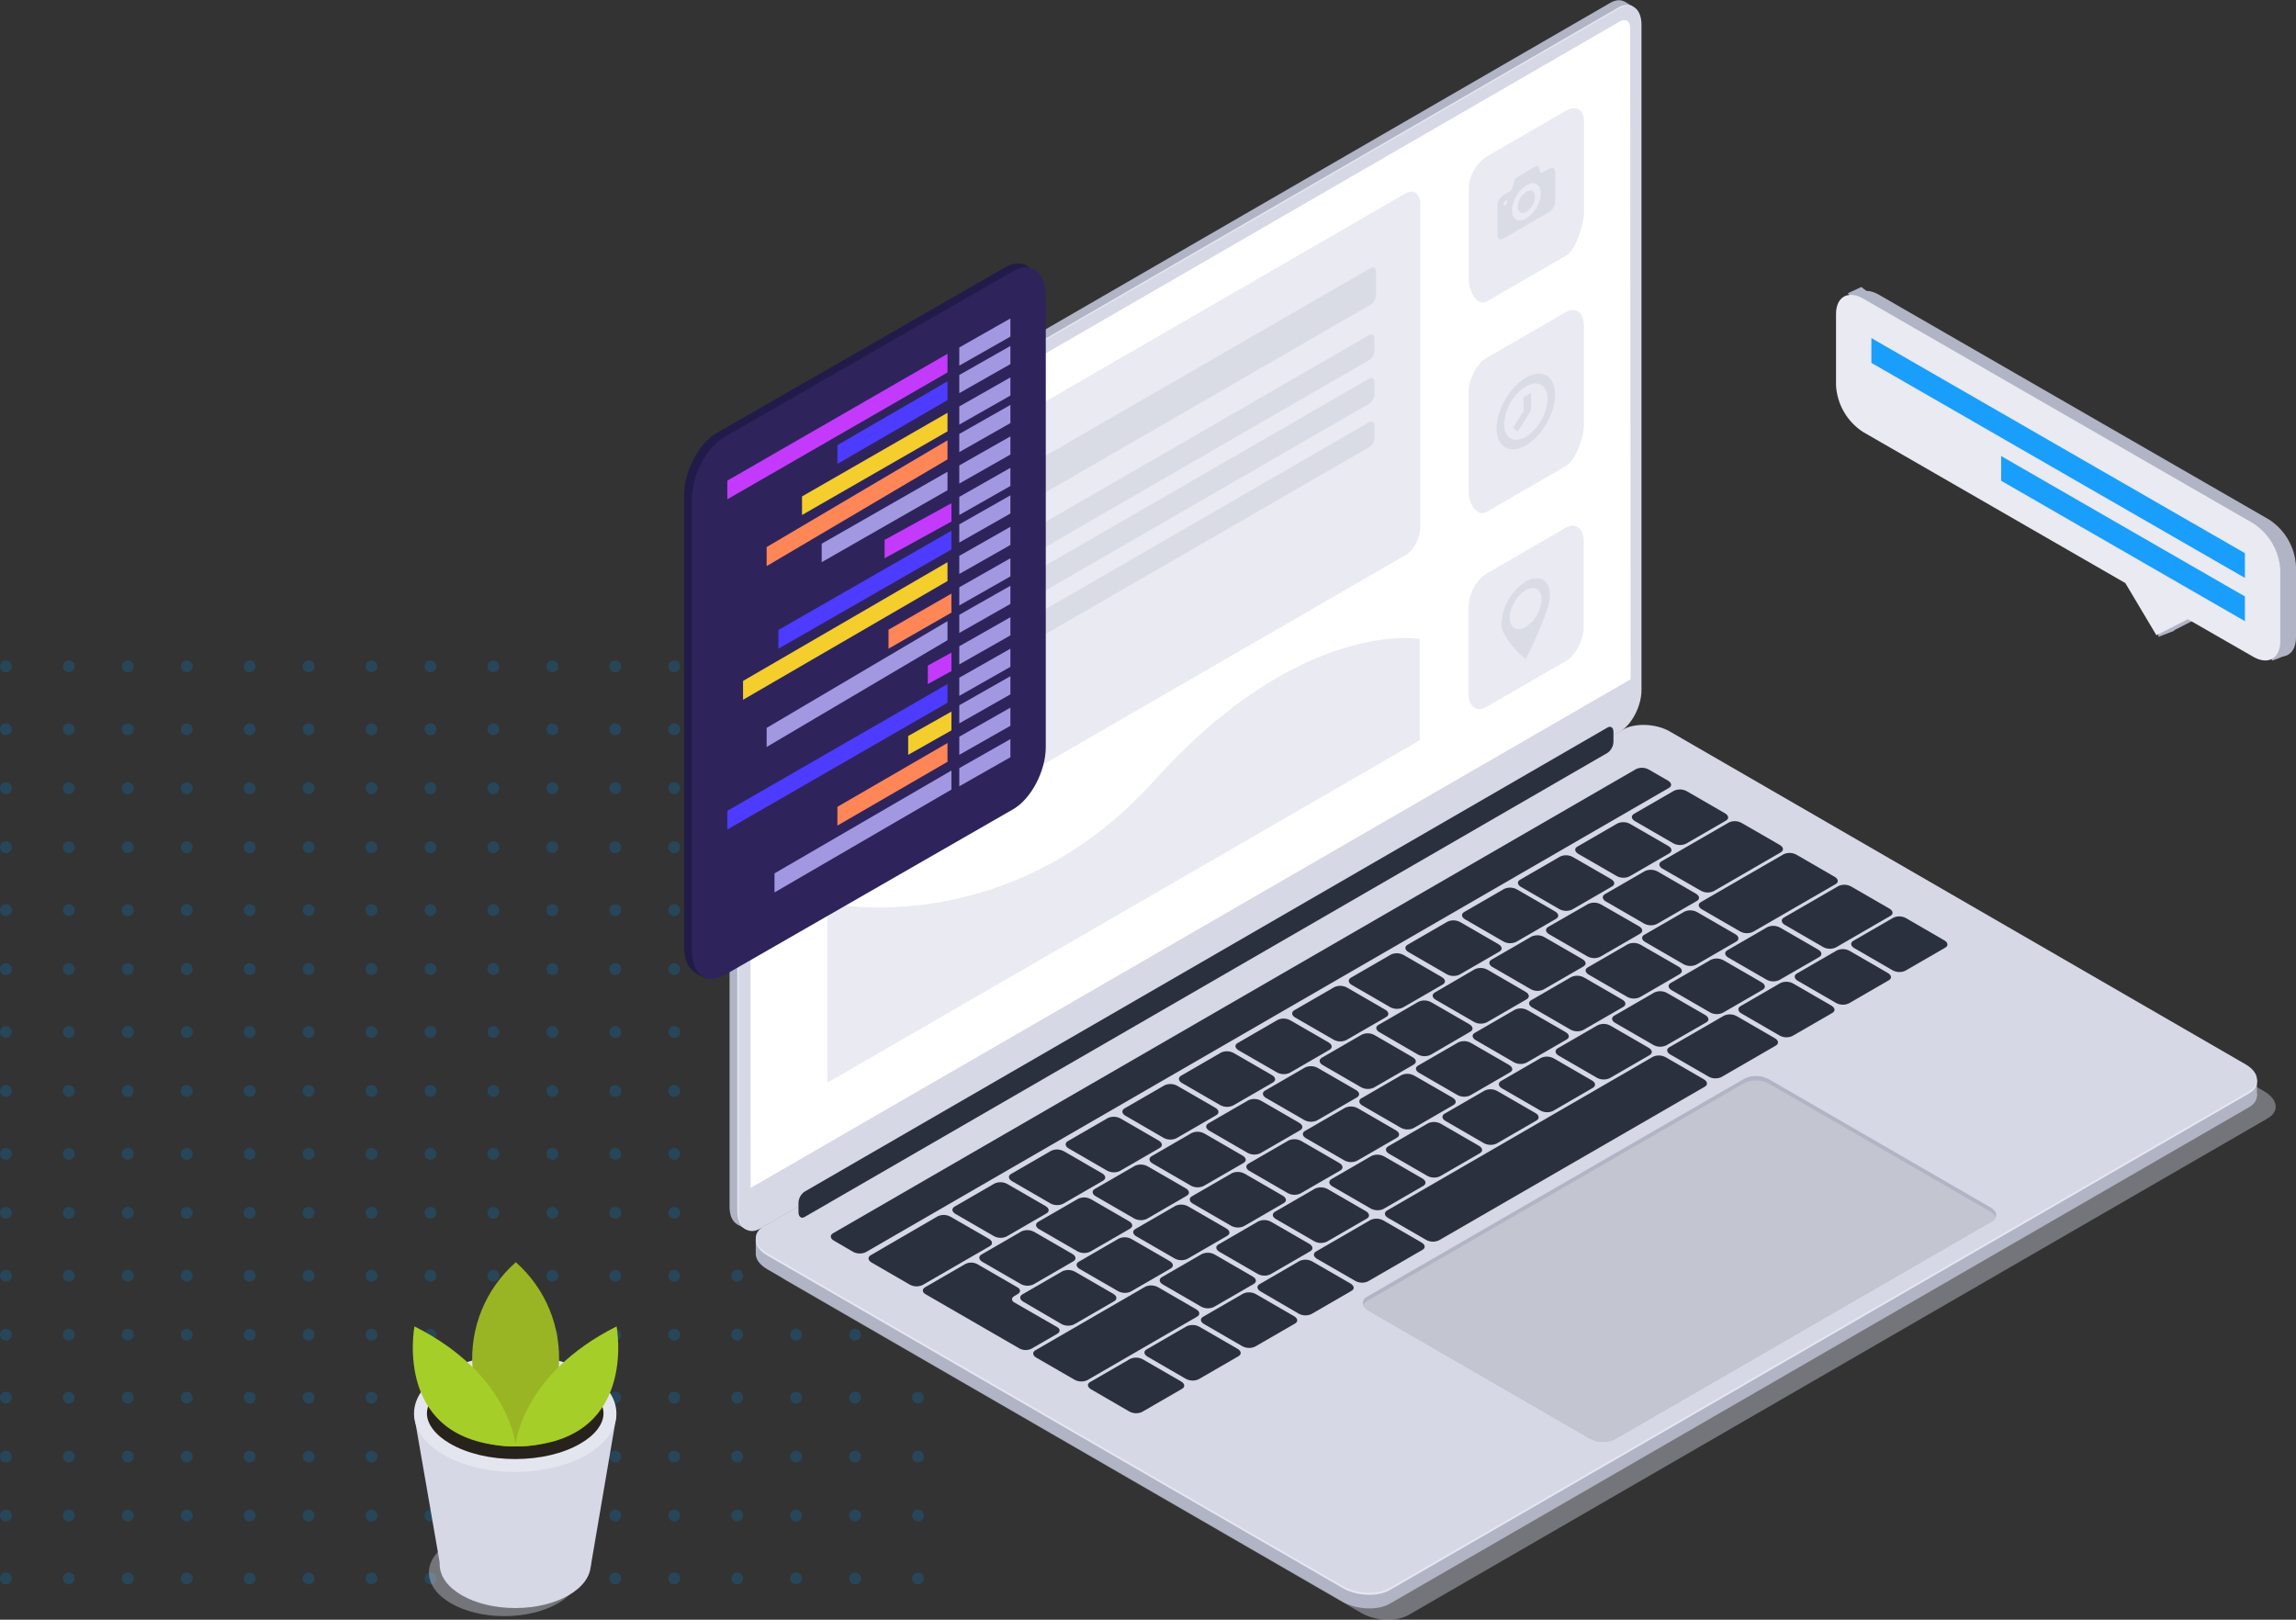 <?xml version="1.0" encoding="UTF-8" standalone="no"?>
<svg
   width="584px"
   height="412px"
   viewBox="0 0 584 412"
   version="1.1"
   id="svg205"
   sodipodi:docname="hero-animation-05.svg"
   inkscape:version="1.3.2 (091e20e, 2023-11-25, custom)"
   xmlns:inkscape="http://www.inkscape.org/namespaces/inkscape"
   xmlns:sodipodi="http://sodipodi.sourceforge.net/DTD/sodipodi-0.dtd"
   xmlns="http://www.w3.org/2000/svg"
   xmlns:svg="http://www.w3.org/2000/svg"
   xmlns:rdf="http://www.w3.org/1999/02/22-rdf-syntax-ns#"
   xmlns:cc="http://creativecommons.org/ns#"
   xmlns:dc="http://purl.org/dc/elements/1.1/">
  <rect x="0" y="0" width="584" height="412" fill="#333333" stroke="none"/>
  <sodipodi:namedview
     id="namedview205"
     pagecolor="#ffffff"
     bordercolor="#000000"
     borderopacity="0.25"
     inkscape:showpageshadow="2"
     inkscape:pageopacity="0.0"
     inkscape:pagecheckerboard="0"
     inkscape:deskcolor="#d1d1d1"
     inkscape:zoom="1.8859223"
     inkscape:cx="292.16474"
     inkscape:cy="206"
     inkscape:window-width="1920"
     inkscape:window-height="991"
     inkscape:window-x="-9"
     inkscape:window-y="-9"
     inkscape:window-maximized="1"
     inkscape:current-layer="Group" />
  <title
     id="title1">653F7891-3E59-4A40-83C2-2B250264B663</title>
  <defs
     id="defs2">
    <linearGradient
       x1="49.669%"
       y1="74.996%"
       x2="49.669%"
       y2="18.357%"
       id="linearGradient-1">
      <stop
         stop-color="#FFFFFF"
         stop-opacity="0"
         offset="21%"
         id="stop1" />
      <stop
         stop-color="#FFFFFF"
         stop-opacity="0.2"
         offset="100%"
         id="stop2" />
    </linearGradient>
  </defs>
  <g
     id="Page-1"
     stroke="none"
     stroke-width="1"
     fill="none"
     fill-rule="evenodd">
    <g
       id="lockbin"
       transform="translate(-80, -1254)">
      <g
         id="Group"
         transform="translate(80, 1254)">
        <g
           id="Rectangle-2-Copy"
           transform="translate(0, 163)">
          <rect
             id="Rectangle"
             fill="#FFFFFF"
             opacity="0"
             x="2"
             y="0"
             width="234"
             height="240" />
          <path
             d="M233.5,237 C234.328,237 235,237.672 235,238.5 C235,239.328 234.328,240 233.5,240 C232.672,240 232,239.328 232,238.5 C232,237.672 232.672,237 233.5,237 Z M217.5,237 C218.328,237 219,237.672 219,238.5 C219,239.328 218.328,240 217.5,240 C216.672,240 216,239.328 216,238.5 C216,237.672 216.672,237 217.5,237 Z M202.5,237 C203.328,237 204,237.672 204,238.5 C204,239.328 203.328,240 202.5,240 C201.672,240 201,239.328 201,238.5 C201,237.672 201.672,237 202.5,237 Z M187.5,237 C188.328,237 189,237.672 189,238.5 C189,239.328 188.328,240 187.5,240 C186.672,240 186,239.328 186,238.5 C186,237.672 186.672,237 187.5,237 Z M171.5,237 C172.328,237 173,237.672 173,238.5 C173,239.328 172.328,240 171.5,240 C170.672,240 170,239.328 170,238.5 C170,237.672 170.672,237 171.5,237 Z M156.5,237 C157.328,237 158,237.672 158,238.5 C158,239.328 157.328,240 156.5,240 C155.672,240 155,239.328 155,238.5 C155,237.672 155.672,237 156.5,237 Z M140.5,237 C141.328,237 142,237.672 142,238.5 C142,239.328 141.328,240 140.5,240 C139.672,240 139,239.328 139,238.5 C139,237.672 139.672,237 140.5,237 Z M125.5,237 C126.328,237 127,237.672 127,238.5 C127,239.328 126.328,240 125.5,240 C124.672,240 124,239.328 124,238.5 C124,237.672 124.672,237 125.5,237 Z M109.5,237 C110.328,237 111,237.672 111,238.5 C111,239.328 110.328,240 109.5,240 C108.672,240 108,239.328 108,238.5 C108,237.672 108.672,237 109.5,237 Z M94.5,237 C95.328,237 96,237.672 96,238.5 C96,239.328 95.328,240 94.5,240 C93.672,240 93,239.328 93,238.5 C93,237.672 93.672,237 94.5,237 Z M78.5,237 C79.328,237 80,237.672 80,238.5 C80,239.328 79.328,240 78.5,240 C77.672,240 77,239.328 77,238.5 C77,237.672 77.672,237 78.5,237 Z M63.5,237 C64.328,237 65,237.672 65,238.5 C65,239.328 64.328,240 63.5,240 C62.672,240 62,239.328 62,238.5 C62,237.672 62.672,237 63.5,237 Z M47.5,237 C48.328,237 49,237.672 49,238.5 C49,239.328 48.328,240 47.5,240 C46.672,240 46,239.328 46,238.5 C46,237.672 46.672,237 47.5,237 Z M32.5,237 C33.328,237 34,237.672 34,238.5 C34,239.328 33.328,240 32.5,240 C31.672,240 31,239.328 31,238.5 C31,237.672 31.672,237 32.5,237 Z M17.5,237 C18.328,237 19,237.672 19,238.5 C19,239.328 18.328,240 17.5,240 C16.672,240 16,239.328 16,238.5 C16,237.672 16.672,237 17.5,237 Z M1.5,237 C2.328,237 3,237.672 3,238.5 C3,239.328 2.328,240 1.5,240 C0.672,240 0,239.328 0,238.5 C0,237.672 0.672,237 1.5,237 Z M233.5,221 C234.328,221 235,221.672 235,222.5 C235,223.328 234.328,224 233.5,224 C232.672,224 232,223.328 232,222.5 C232,221.672 232.672,221 233.5,221 Z M217.5,221 C218.328,221 219,221.672 219,222.5 C219,223.328 218.328,224 217.5,224 C216.672,224 216,223.328 216,222.5 C216,221.672 216.672,221 217.5,221 Z M202.5,221 C203.328,221 204,221.672 204,222.5 C204,223.328 203.328,224 202.5,224 C201.672,224 201,223.328 201,222.5 C201,221.672 201.672,221 202.5,221 Z M187.5,221 C188.328,221 189,221.672 189,222.5 C189,223.328 188.328,224 187.5,224 C186.672,224 186,223.328 186,222.5 C186,221.672 186.672,221 187.5,221 Z M171.5,221 C172.328,221 173,221.672 173,222.5 C173,223.328 172.328,224 171.5,224 C170.672,224 170,223.328 170,222.5 C170,221.672 170.672,221 171.5,221 Z M156.5,221 C157.328,221 158,221.672 158,222.5 C158,223.328 157.328,224 156.5,224 C155.672,224 155,223.328 155,222.5 C155,221.672 155.672,221 156.5,221 Z M140.5,221 C141.328,221 142,221.672 142,222.5 C142,223.328 141.328,224 140.5,224 C139.672,224 139,223.328 139,222.5 C139,221.672 139.672,221 140.5,221 Z M125.5,221 C126.328,221 127,221.672 127,222.5 C127,223.328 126.328,224 125.5,224 C124.672,224 124,223.328 124,222.5 C124,221.672 124.672,221 125.5,221 Z M109.5,221 C110.328,221 111,221.672 111,222.5 C111,223.328 110.328,224 109.5,224 C108.672,224 108,223.328 108,222.5 C108,221.672 108.672,221 109.5,221 Z M94.5,221 C95.328,221 96,221.672 96,222.5 C96,223.328 95.328,224 94.5,224 C93.672,224 93,223.328 93,222.5 C93,221.672 93.672,221 94.5,221 Z M78.5,221 C79.328,221 80,221.672 80,222.5 C80,223.328 79.328,224 78.5,224 C77.672,224 77,223.328 77,222.5 C77,221.672 77.672,221 78.5,221 Z M63.5,221 C64.328,221 65,221.672 65,222.5 C65,223.328 64.328,224 63.5,224 C62.672,224 62,223.328 62,222.5 C62,221.672 62.672,221 63.5,221 Z M47.5,221 C48.328,221 49,221.672 49,222.5 C49,223.328 48.328,224 47.5,224 C46.672,224 46,223.328 46,222.5 C46,221.672 46.672,221 47.5,221 Z M32.5,221 C33.328,221 34,221.672 34,222.5 C34,223.328 33.328,224 32.5,224 C31.672,224 31,223.328 31,222.5 C31,221.672 31.672,221 32.5,221 Z M17.5,221 C18.328,221 19,221.672 19,222.5 C19,223.328 18.328,224 17.5,224 C16.672,224 16,223.328 16,222.5 C16,221.672 16.672,221 17.5,221 Z M1.5,221 C2.328,221 3,221.672 3,222.5 C3,223.328 2.328,224 1.5,224 C0.672,224 0,223.328 0,222.5 C0,221.672 0.672,221 1.5,221 Z M233.5,206 C234.328,206 235,206.672 235,207.5 C235,208.328 234.328,209 233.5,209 C232.672,209 232,208.328 232,207.5 C232,206.672 232.672,206 233.5,206 Z M217.5,206 C218.328,206 219,206.672 219,207.5 C219,208.328 218.328,209 217.5,209 C216.672,209 216,208.328 216,207.5 C216,206.672 216.672,206 217.5,206 Z M202.5,206 C203.328,206 204,206.672 204,207.5 C204,208.328 203.328,209 202.5,209 C201.672,209 201,208.328 201,207.5 C201,206.672 201.672,206 202.5,206 Z M187.5,206 C188.328,206 189,206.672 189,207.5 C189,208.328 188.328,209 187.5,209 C186.672,209 186,208.328 186,207.5 C186,206.672 186.672,206 187.5,206 Z M171.5,206 C172.328,206 173,206.672 173,207.5 C173,208.328 172.328,209 171.5,209 C170.672,209 170,208.328 170,207.5 C170,206.672 170.672,206 171.5,206 Z M156.5,206 C157.328,206 158,206.672 158,207.5 C158,208.328 157.328,209 156.5,209 C155.672,209 155,208.328 155,207.5 C155,206.672 155.672,206 156.5,206 Z M140.5,206 C141.328,206 142,206.672 142,207.5 C142,208.328 141.328,209 140.5,209 C139.672,209 139,208.328 139,207.5 C139,206.672 139.672,206 140.5,206 Z M125.5,206 C126.328,206 127,206.672 127,207.5 C127,208.328 126.328,209 125.5,209 C124.672,209 124,208.328 124,207.5 C124,206.672 124.672,206 125.5,206 Z M109.5,206 C110.328,206 111,206.672 111,207.5 C111,208.328 110.328,209 109.5,209 C108.672,209 108,208.328 108,207.5 C108,206.672 108.672,206 109.5,206 Z M94.5,206 C95.328,206 96,206.672 96,207.5 C96,208.328 95.328,209 94.5,209 C93.672,209 93,208.328 93,207.5 C93,206.672 93.672,206 94.5,206 Z M78.5,206 C79.328,206 80,206.672 80,207.5 C80,208.328 79.328,209 78.5,209 C77.672,209 77,208.328 77,207.5 C77,206.672 77.672,206 78.5,206 Z M63.5,206 C64.328,206 65,206.672 65,207.5 C65,208.328 64.328,209 63.5,209 C62.672,209 62,208.328 62,207.5 C62,206.672 62.672,206 63.5,206 Z M47.5,206 C48.328,206 49,206.672 49,207.5 C49,208.328 48.328,209 47.5,209 C46.672,209 46,208.328 46,207.5 C46,206.672 46.672,206 47.5,206 Z M32.5,206 C33.328,206 34,206.672 34,207.5 C34,208.328 33.328,209 32.5,209 C31.672,209 31,208.328 31,207.5 C31,206.672 31.672,206 32.5,206 Z M17.5,206 C18.328,206 19,206.672 19,207.5 C19,208.328 18.328,209 17.5,209 C16.672,209 16,208.328 16,207.5 C16,206.672 16.672,206 17.5,206 Z M1.5,206 C2.328,206 3,206.672 3,207.5 C3,208.328 2.328,209 1.5,209 C0.672,209 0,208.328 0,207.5 C0,206.672 0.672,206 1.5,206 Z M233.5,191 C234.328,191 235,191.672 235,192.5 C235,193.328 234.328,194 233.5,194 C232.672,194 232,193.328 232,192.5 C232,191.672 232.672,191 233.5,191 Z M217.5,191 C218.328,191 219,191.672 219,192.5 C219,193.328 218.328,194 217.5,194 C216.672,194 216,193.328 216,192.5 C216,191.672 216.672,191 217.5,191 Z M202.5,191 C203.328,191 204,191.672 204,192.5 C204,193.328 203.328,194 202.5,194 C201.672,194 201,193.328 201,192.5 C201,191.672 201.672,191 202.5,191 Z M187.5,191 C188.328,191 189,191.672 189,192.5 C189,193.328 188.328,194 187.5,194 C186.672,194 186,193.328 186,192.5 C186,191.672 186.672,191 187.5,191 Z M171.5,191 C172.328,191 173,191.672 173,192.5 C173,193.328 172.328,194 171.5,194 C170.672,194 170,193.328 170,192.5 C170,191.672 170.672,191 171.5,191 Z M156.5,191 C157.328,191 158,191.672 158,192.5 C158,193.328 157.328,194 156.5,194 C155.672,194 155,193.328 155,192.5 C155,191.672 155.672,191 156.5,191 Z M140.5,191 C141.328,191 142,191.672 142,192.5 C142,193.328 141.328,194 140.5,194 C139.672,194 139,193.328 139,192.5 C139,191.672 139.672,191 140.5,191 Z M125.5,191 C126.328,191 127,191.672 127,192.5 C127,193.328 126.328,194 125.5,194 C124.672,194 124,193.328 124,192.5 C124,191.672 124.672,191 125.5,191 Z M109.5,191 C110.328,191 111,191.672 111,192.5 C111,193.328 110.328,194 109.5,194 C108.672,194 108,193.328 108,192.5 C108,191.672 108.672,191 109.5,191 Z M94.5,191 C95.328,191 96,191.672 96,192.5 C96,193.328 95.328,194 94.5,194 C93.672,194 93,193.328 93,192.5 C93,191.672 93.672,191 94.5,191 Z M78.5,191 C79.328,191 80,191.672 80,192.5 C80,193.328 79.328,194 78.5,194 C77.672,194 77,193.328 77,192.5 C77,191.672 77.672,191 78.5,191 Z M63.5,191 C64.328,191 65,191.672 65,192.5 C65,193.328 64.328,194 63.5,194 C62.672,194 62,193.328 62,192.5 C62,191.672 62.672,191 63.5,191 Z M47.5,191 C48.328,191 49,191.672 49,192.5 C49,193.328 48.328,194 47.5,194 C46.672,194 46,193.328 46,192.5 C46,191.672 46.672,191 47.5,191 Z M32.5,191 C33.328,191 34,191.672 34,192.5 C34,193.328 33.328,194 32.5,194 C31.672,194 31,193.328 31,192.5 C31,191.672 31.672,191 32.5,191 Z M17.5,191 C18.328,191 19,191.672 19,192.5 C19,193.328 18.328,194 17.5,194 C16.672,194 16,193.328 16,192.5 C16,191.672 16.672,191 17.5,191 Z M1.5,191 C2.328,191 3,191.672 3,192.5 C3,193.328 2.328,194 1.5,194 C0.672,194 0,193.328 0,192.5 C0,191.672 0.672,191 1.5,191 Z M233.5,175 C234.328,175 235,175.672 235,176.5 C235,177.328 234.328,178 233.5,178 C232.672,178 232,177.328 232,176.5 C232,175.672 232.672,175 233.5,175 Z M217.5,175 C218.328,175 219,175.672 219,176.5 C219,177.328 218.328,178 217.5,178 C216.672,178 216,177.328 216,176.5 C216,175.672 216.672,175 217.5,175 Z M202.5,175 C203.328,175 204,175.672 204,176.5 C204,177.328 203.328,178 202.5,178 C201.672,178 201,177.328 201,176.5 C201,175.672 201.672,175 202.5,175 Z M187.5,175 C188.328,175 189,175.672 189,176.5 C189,177.328 188.328,178 187.5,178 C186.672,178 186,177.328 186,176.5 C186,175.672 186.672,175 187.5,175 Z M171.5,175 C172.328,175 173,175.672 173,176.5 C173,177.328 172.328,178 171.5,178 C170.672,178 170,177.328 170,176.5 C170,175.672 170.672,175 171.5,175 Z M156.5,175 C157.328,175 158,175.672 158,176.5 C158,177.328 157.328,178 156.5,178 C155.672,178 155,177.328 155,176.5 C155,175.672 155.672,175 156.5,175 Z M140.5,175 C141.328,175 142,175.672 142,176.5 C142,177.328 141.328,178 140.5,178 C139.672,178 139,177.328 139,176.5 C139,175.672 139.672,175 140.5,175 Z M125.5,175 C126.328,175 127,175.672 127,176.5 C127,177.328 126.328,178 125.5,178 C124.672,178 124,177.328 124,176.5 C124,175.672 124.672,175 125.5,175 Z M109.5,175 C110.328,175 111,175.672 111,176.5 C111,177.328 110.328,178 109.5,178 C108.672,178 108,177.328 108,176.5 C108,175.672 108.672,175 109.5,175 Z M94.5,175 C95.328,175 96,175.672 96,176.5 C96,177.328 95.328,178 94.5,178 C93.672,178 93,177.328 93,176.5 C93,175.672 93.672,175 94.5,175 Z M78.5,175 C79.328,175 80,175.672 80,176.5 C80,177.328 79.328,178 78.5,178 C77.672,178 77,177.328 77,176.5 C77,175.672 77.672,175 78.5,175 Z M63.5,175 C64.328,175 65,175.672 65,176.5 C65,177.328 64.328,178 63.5,178 C62.672,178 62,177.328 62,176.5 C62,175.672 62.672,175 63.5,175 Z M47.5,175 C48.328,175 49,175.672 49,176.5 C49,177.328 48.328,178 47.5,178 C46.672,178 46,177.328 46,176.5 C46,175.672 46.672,175 47.5,175 Z M32.5,175 C33.328,175 34,175.672 34,176.5 C34,177.328 33.328,178 32.5,178 C31.672,178 31,177.328 31,176.5 C31,175.672 31.672,175 32.5,175 Z M17.5,175 C18.328,175 19,175.672 19,176.5 C19,177.328 18.328,178 17.5,178 C16.672,178 16,177.328 16,176.5 C16,175.672 16.672,175 17.5,175 Z M1.5,175 C2.328,175 3,175.672 3,176.5 C3,177.328 2.328,178 1.5,178 C0.672,178 0,177.328 0,176.5 C0,175.672 0.672,175 1.5,175 Z M233.5,160 C234.328,160 235,160.672 235,161.5 C235,162.328 234.328,163 233.5,163 C232.672,163 232,162.328 232,161.5 C232,160.672 232.672,160 233.5,160 Z M217.5,160 C218.328,160 219,160.672 219,161.5 C219,162.328 218.328,163 217.5,163 C216.672,163 216,162.328 216,161.5 C216,160.672 216.672,160 217.5,160 Z M202.5,160 C203.328,160 204,160.672 204,161.5 C204,162.328 203.328,163 202.5,163 C201.672,163 201,162.328 201,161.5 C201,160.672 201.672,160 202.5,160 Z M187.5,160 C188.328,160 189,160.672 189,161.5 C189,162.328 188.328,163 187.5,163 C186.672,163 186,162.328 186,161.5 C186,160.672 186.672,160 187.5,160 Z M171.5,160 C172.328,160 173,160.672 173,161.5 C173,162.328 172.328,163 171.5,163 C170.672,163 170,162.328 170,161.5 C170,160.672 170.672,160 171.5,160 Z M156.5,160 C157.328,160 158,160.672 158,161.5 C158,162.328 157.328,163 156.5,163 C155.672,163 155,162.328 155,161.5 C155,160.672 155.672,160 156.5,160 Z M140.5,160 C141.328,160 142,160.672 142,161.5 C142,162.328 141.328,163 140.5,163 C139.672,163 139,162.328 139,161.5 C139,160.672 139.672,160 140.5,160 Z M125.5,160 C126.328,160 127,160.672 127,161.5 C127,162.328 126.328,163 125.5,163 C124.672,163 124,162.328 124,161.5 C124,160.672 124.672,160 125.5,160 Z M109.5,160 C110.328,160 111,160.672 111,161.5 C111,162.328 110.328,163 109.5,163 C108.672,163 108,162.328 108,161.5 C108,160.672 108.672,160 109.5,160 Z M94.5,160 C95.328,160 96,160.672 96,161.5 C96,162.328 95.328,163 94.5,163 C93.672,163 93,162.328 93,161.5 C93,160.672 93.672,160 94.5,160 Z M78.5,160 C79.328,160 80,160.672 80,161.5 C80,162.328 79.328,163 78.5,163 C77.672,163 77,162.328 77,161.5 C77,160.672 77.672,160 78.5,160 Z M63.5,160 C64.328,160 65,160.672 65,161.5 C65,162.328 64.328,163 63.5,163 C62.672,163 62,162.328 62,161.5 C62,160.672 62.672,160 63.5,160 Z M47.5,160 C48.328,160 49,160.672 49,161.5 C49,162.328 48.328,163 47.5,163 C46.672,163 46,162.328 46,161.5 C46,160.672 46.672,160 47.5,160 Z M32.5,160 C33.328,160 34,160.672 34,161.5 C34,162.328 33.328,163 32.5,163 C31.672,163 31,162.328 31,161.5 C31,160.672 31.672,160 32.5,160 Z M17.5,160 C18.328,160 19,160.672 19,161.5 C19,162.328 18.328,163 17.5,163 C16.672,163 16,162.328 16,161.5 C16,160.672 16.672,160 17.5,160 Z M1.5,160 C2.328,160 3,160.672 3,161.5 C3,162.328 2.328,163 1.5,163 C0.672,163 0,162.328 0,161.5 C0,160.672 0.672,160 1.5,160 Z M233.5,144 C234.328,144 235,144.672 235,145.5 C235,146.328 234.328,147 233.5,147 C232.672,147 232,146.328 232,145.5 C232,144.672 232.672,144 233.5,144 Z M217.5,144 C218.328,144 219,144.672 219,145.5 C219,146.328 218.328,147 217.5,147 C216.672,147 216,146.328 216,145.5 C216,144.672 216.672,144 217.5,144 Z M202.5,144 C203.328,144 204,144.672 204,145.5 C204,146.328 203.328,147 202.5,147 C201.672,147 201,146.328 201,145.5 C201,144.672 201.672,144 202.5,144 Z M187.5,144 C188.328,144 189,144.672 189,145.5 C189,146.328 188.328,147 187.5,147 C186.672,147 186,146.328 186,145.5 C186,144.672 186.672,144 187.5,144 Z M171.5,144 C172.328,144 173,144.672 173,145.5 C173,146.328 172.328,147 171.5,147 C170.672,147 170,146.328 170,145.5 C170,144.672 170.672,144 171.5,144 Z M156.5,144 C157.328,144 158,144.672 158,145.5 C158,146.328 157.328,147 156.5,147 C155.672,147 155,146.328 155,145.5 C155,144.672 155.672,144 156.5,144 Z M140.5,144 C141.328,144 142,144.672 142,145.5 C142,146.328 141.328,147 140.5,147 C139.672,147 139,146.328 139,145.5 C139,144.672 139.672,144 140.5,144 Z M125.5,144 C126.328,144 127,144.672 127,145.5 C127,146.328 126.328,147 125.5,147 C124.672,147 124,146.328 124,145.5 C124,144.672 124.672,144 125.5,144 Z M109.5,144 C110.328,144 111,144.672 111,145.5 C111,146.328 110.328,147 109.5,147 C108.672,147 108,146.328 108,145.5 C108,144.672 108.672,144 109.5,144 Z M94.5,144 C95.328,144 96,144.672 96,145.5 C96,146.328 95.328,147 94.5,147 C93.672,147 93,146.328 93,145.5 C93,144.672 93.672,144 94.5,144 Z M78.5,144 C79.328,144 80,144.672 80,145.5 C80,146.328 79.328,147 78.5,147 C77.672,147 77,146.328 77,145.5 C77,144.672 77.672,144 78.5,144 Z M63.5,144 C64.328,144 65,144.672 65,145.5 C65,146.328 64.328,147 63.5,147 C62.672,147 62,146.328 62,145.5 C62,144.672 62.672,144 63.5,144 Z M47.5,144 C48.328,144 49,144.672 49,145.5 C49,146.328 48.328,147 47.5,147 C46.672,147 46,146.328 46,145.5 C46,144.672 46.672,144 47.5,144 Z M32.5,144 C33.328,144 34,144.672 34,145.5 C34,146.328 33.328,147 32.5,147 C31.672,147 31,146.328 31,145.5 C31,144.672 31.672,144 32.5,144 Z M17.5,144 C18.328,144 19,144.672 19,145.5 C19,146.328 18.328,147 17.5,147 C16.672,147 16,146.328 16,145.5 C16,144.672 16.672,144 17.5,144 Z M1.5,144 C2.328,144 3,144.672 3,145.5 C3,146.328 2.328,147 1.5,147 C0.672,147 0,146.328 0,145.5 C0,144.672 0.672,144 1.5,144 Z M233.5,129 C234.328,129 235,129.672 235,130.5 C235,131.328 234.328,132 233.5,132 C232.672,132 232,131.328 232,130.5 C232,129.672 232.672,129 233.5,129 Z M217.5,129 C218.328,129 219,129.672 219,130.5 C219,131.328 218.328,132 217.5,132 C216.672,132 216,131.328 216,130.5 C216,129.672 216.672,129 217.5,129 Z M202.5,129 C203.328,129 204,129.672 204,130.5 C204,131.328 203.328,132 202.5,132 C201.672,132 201,131.328 201,130.5 C201,129.672 201.672,129 202.5,129 Z M187.5,129 C188.328,129 189,129.672 189,130.5 C189,131.328 188.328,132 187.5,132 C186.672,132 186,131.328 186,130.5 C186,129.672 186.672,129 187.5,129 Z M171.5,129 C172.328,129 173,129.672 173,130.5 C173,131.328 172.328,132 171.5,132 C170.672,132 170,131.328 170,130.5 C170,129.672 170.672,129 171.5,129 Z M156.5,129 C157.328,129 158,129.672 158,130.5 C158,131.328 157.328,132 156.5,132 C155.672,132 155,131.328 155,130.5 C155,129.672 155.672,129 156.5,129 Z M140.5,129 C141.328,129 142,129.672 142,130.5 C142,131.328 141.328,132 140.5,132 C139.672,132 139,131.328 139,130.5 C139,129.672 139.672,129 140.5,129 Z M125.5,129 C126.328,129 127,129.672 127,130.5 C127,131.328 126.328,132 125.5,132 C124.672,132 124,131.328 124,130.5 C124,129.672 124.672,129 125.5,129 Z M109.5,129 C110.328,129 111,129.672 111,130.5 C111,131.328 110.328,132 109.5,132 C108.672,132 108,131.328 108,130.5 C108,129.672 108.672,129 109.5,129 Z M94.5,129 C95.328,129 96,129.672 96,130.5 C96,131.328 95.328,132 94.5,132 C93.672,132 93,131.328 93,130.5 C93,129.672 93.672,129 94.5,129 Z M78.5,129 C79.328,129 80,129.672 80,130.5 C80,131.328 79.328,132 78.5,132 C77.672,132 77,131.328 77,130.5 C77,129.672 77.672,129 78.5,129 Z M63.5,129 C64.328,129 65,129.672 65,130.5 C65,131.328 64.328,132 63.5,132 C62.672,132 62,131.328 62,130.5 C62,129.672 62.672,129 63.5,129 Z M47.5,129 C48.328,129 49,129.672 49,130.5 C49,131.328 48.328,132 47.5,132 C46.672,132 46,131.328 46,130.5 C46,129.672 46.672,129 47.5,129 Z M32.5,129 C33.328,129 34,129.672 34,130.5 C34,131.328 33.328,132 32.5,132 C31.672,132 31,131.328 31,130.5 C31,129.672 31.672,129 32.5,129 Z M17.5,129 C18.328,129 19,129.672 19,130.5 C19,131.328 18.328,132 17.5,132 C16.672,132 16,131.328 16,130.5 C16,129.672 16.672,129 17.5,129 Z M1.5,129 C2.328,129 3,129.672 3,130.5 C3,131.328 2.328,132 1.5,132 C0.672,132 0,131.328 0,130.5 C0,129.672 0.672,129 1.5,129 Z M233.5,113 C234.328,113 235,113.672 235,114.5 C235,115.328 234.328,116 233.5,116 C232.672,116 232,115.328 232,114.5 C232,113.672 232.672,113 233.5,113 Z M217.5,113 C218.328,113 219,113.672 219,114.5 C219,115.328 218.328,116 217.5,116 C216.672,116 216,115.328 216,114.5 C216,113.672 216.672,113 217.5,113 Z M202.5,113 C203.328,113 204,113.672 204,114.5 C204,115.328 203.328,116 202.5,116 C201.672,116 201,115.328 201,114.5 C201,113.672 201.672,113 202.5,113 Z M187.5,113 C188.328,113 189,113.672 189,114.5 C189,115.328 188.328,116 187.5,116 C186.672,116 186,115.328 186,114.5 C186,113.672 186.672,113 187.5,113 Z M171.5,113 C172.328,113 173,113.672 173,114.5 C173,115.328 172.328,116 171.5,116 C170.672,116 170,115.328 170,114.5 C170,113.672 170.672,113 171.5,113 Z M156.5,113 C157.328,113 158,113.672 158,114.5 C158,115.328 157.328,116 156.5,116 C155.672,116 155,115.328 155,114.5 C155,113.672 155.672,113 156.5,113 Z M140.5,113 C141.328,113 142,113.672 142,114.5 C142,115.328 141.328,116 140.5,116 C139.672,116 139,115.328 139,114.5 C139,113.672 139.672,113 140.5,113 Z M125.5,113 C126.328,113 127,113.672 127,114.5 C127,115.328 126.328,116 125.5,116 C124.672,116 124,115.328 124,114.5 C124,113.672 124.672,113 125.5,113 Z M109.5,113 C110.328,113 111,113.672 111,114.5 C111,115.328 110.328,116 109.5,116 C108.672,116 108,115.328 108,114.5 C108,113.672 108.672,113 109.5,113 Z M94.5,113 C95.328,113 96,113.672 96,114.5 C96,115.328 95.328,116 94.5,116 C93.672,116 93,115.328 93,114.5 C93,113.672 93.672,113 94.5,113 Z M78.5,113 C79.328,113 80,113.672 80,114.5 C80,115.328 79.328,116 78.5,116 C77.672,116 77,115.328 77,114.5 C77,113.672 77.672,113 78.5,113 Z M63.5,113 C64.328,113 65,113.672 65,114.5 C65,115.328 64.328,116 63.5,116 C62.672,116 62,115.328 62,114.5 C62,113.672 62.672,113 63.5,113 Z M47.5,113 C48.328,113 49,113.672 49,114.5 C49,115.328 48.328,116 47.5,116 C46.672,116 46,115.328 46,114.5 C46,113.672 46.672,113 47.5,113 Z M32.5,113 C33.328,113 34,113.672 34,114.5 C34,115.328 33.328,116 32.5,116 C31.672,116 31,115.328 31,114.5 C31,113.672 31.672,113 32.5,113 Z M17.5,113 C18.328,113 19,113.672 19,114.5 C19,115.328 18.328,116 17.5,116 C16.672,116 16,115.328 16,114.5 C16,113.672 16.672,113 17.5,113 Z M1.5,113 C2.328,113 3,113.672 3,114.5 C3,115.328 2.328,116 1.5,116 C0.672,116 0,115.328 0,114.5 C0,113.672 0.672,113 1.5,113 Z M233.5,98 C234.328,98 235,98.672 235,99.5 C235,100.328 234.328,101 233.5,101 C232.672,101 232,100.328 232,99.5 C232,98.672 232.672,98 233.5,98 Z M217.5,98 C218.328,98 219,98.672 219,99.5 C219,100.328 218.328,101 217.5,101 C216.672,101 216,100.328 216,99.5 C216,98.672 216.672,98 217.5,98 Z M202.5,98 C203.328,98 204,98.672 204,99.5 C204,100.328 203.328,101 202.5,101 C201.672,101 201,100.328 201,99.5 C201,98.672 201.672,98 202.5,98 Z M187.5,98 C188.328,98 189,98.672 189,99.5 C189,100.328 188.328,101 187.5,101 C186.672,101 186,100.328 186,99.5 C186,98.672 186.672,98 187.5,98 Z M171.5,98 C172.328,98 173,98.672 173,99.5 C173,100.328 172.328,101 171.5,101 C170.672,101 170,100.328 170,99.5 C170,98.672 170.672,98 171.5,98 Z M156.5,98 C157.328,98 158,98.672 158,99.5 C158,100.328 157.328,101 156.5,101 C155.672,101 155,100.328 155,99.5 C155,98.672 155.672,98 156.5,98 Z M140.5,98 C141.328,98 142,98.672 142,99.5 C142,100.328 141.328,101 140.5,101 C139.672,101 139,100.328 139,99.5 C139,98.672 139.672,98 140.5,98 Z M125.5,98 C126.328,98 127,98.672 127,99.5 C127,100.328 126.328,101 125.5,101 C124.672,101 124,100.328 124,99.5 C124,98.672 124.672,98 125.5,98 Z M109.5,98 C110.328,98 111,98.672 111,99.5 C111,100.328 110.328,101 109.5,101 C108.672,101 108,100.328 108,99.5 C108,98.672 108.672,98 109.5,98 Z M94.5,98 C95.328,98 96,98.672 96,99.5 C96,100.328 95.328,101 94.5,101 C93.672,101 93,100.328 93,99.5 C93,98.672 93.672,98 94.5,98 Z M78.5,98 C79.328,98 80,98.672 80,99.5 C80,100.328 79.328,101 78.5,101 C77.672,101 77,100.328 77,99.5 C77,98.672 77.672,98 78.5,98 Z M63.5,98 C64.328,98 65,98.672 65,99.5 C65,100.328 64.328,101 63.5,101 C62.672,101 62,100.328 62,99.5 C62,98.672 62.672,98 63.5,98 Z M47.5,98 C48.328,98 49,98.672 49,99.5 C49,100.328 48.328,101 47.5,101 C46.672,101 46,100.328 46,99.5 C46,98.672 46.672,98 47.5,98 Z M32.5,98 C33.328,98 34,98.672 34,99.5 C34,100.328 33.328,101 32.5,101 C31.672,101 31,100.328 31,99.5 C31,98.672 31.672,98 32.5,98 Z M17.5,98 C18.328,98 19,98.672 19,99.5 C19,100.328 18.328,101 17.5,101 C16.672,101 16,100.328 16,99.5 C16,98.672 16.672,98 17.5,98 Z M1.5,98 C2.328,98 3,98.672 3,99.5 C3,100.328 2.328,101 1.5,101 C0.672,101 0,100.328 0,99.5 C0,98.672 0.672,98 1.5,98 Z M233.5,82 C234.328,82 235,82.672 235,83.5 C235,84.328 234.328,85 233.5,85 C232.672,85 232,84.328 232,83.5 C232,82.672 232.672,82 233.5,82 Z M217.5,82 C218.328,82 219,82.672 219,83.5 C219,84.328 218.328,85 217.5,85 C216.672,85 216,84.328 216,83.5 C216,82.672 216.672,82 217.5,82 Z M202.5,82 C203.328,82 204,82.672 204,83.5 C204,84.328 203.328,85 202.5,85 C201.672,85 201,84.328 201,83.5 C201,82.672 201.672,82 202.5,82 Z M187.5,82 C188.328,82 189,82.672 189,83.5 C189,84.328 188.328,85 187.5,85 C186.672,85 186,84.328 186,83.5 C186,82.672 186.672,82 187.5,82 Z M171.5,82 C172.328,82 173,82.672 173,83.5 C173,84.328 172.328,85 171.5,85 C170.672,85 170,84.328 170,83.5 C170,82.672 170.672,82 171.5,82 Z M156.5,82 C157.328,82 158,82.672 158,83.5 C158,84.328 157.328,85 156.5,85 C155.672,85 155,84.328 155,83.5 C155,82.672 155.672,82 156.5,82 Z M140.5,82 C141.328,82 142,82.672 142,83.5 C142,84.328 141.328,85 140.5,85 C139.672,85 139,84.328 139,83.5 C139,82.672 139.672,82 140.5,82 Z M125.5,82 C126.328,82 127,82.672 127,83.5 C127,84.328 126.328,85 125.5,85 C124.672,85 124,84.328 124,83.5 C124,82.672 124.672,82 125.5,82 Z M109.5,82 C110.328,82 111,82.672 111,83.5 C111,84.328 110.328,85 109.5,85 C108.672,85 108,84.328 108,83.5 C108,82.672 108.672,82 109.5,82 Z M94.5,82 C95.328,82 96,82.672 96,83.5 C96,84.328 95.328,85 94.5,85 C93.672,85 93,84.328 93,83.5 C93,82.672 93.672,82 94.5,82 Z M78.5,82 C79.328,82 80,82.672 80,83.5 C80,84.328 79.328,85 78.5,85 C77.672,85 77,84.328 77,83.5 C77,82.672 77.672,82 78.5,82 Z M63.5,82 C64.328,82 65,82.672 65,83.5 C65,84.328 64.328,85 63.5,85 C62.672,85 62,84.328 62,83.5 C62,82.672 62.672,82 63.5,82 Z M47.5,82 C48.328,82 49,82.672 49,83.5 C49,84.328 48.328,85 47.5,85 C46.672,85 46,84.328 46,83.5 C46,82.672 46.672,82 47.5,82 Z M32.5,82 C33.328,82 34,82.672 34,83.5 C34,84.328 33.328,85 32.5,85 C31.672,85 31,84.328 31,83.5 C31,82.672 31.672,82 32.5,82 Z M17.5,82 C18.328,82 19,82.672 19,83.5 C19,84.328 18.328,85 17.5,85 C16.672,85 16,84.328 16,83.5 C16,82.672 16.672,82 17.5,82 Z M1.5,82 C2.328,82 3,82.672 3,83.5 C3,84.328 2.328,85 1.5,85 C0.672,85 0,84.328 0,83.5 C0,82.672 0.672,82 1.5,82 Z M233.5,67 C234.328,67 235,67.672 235,68.5 C235,69.328 234.328,70 233.5,70 C232.672,70 232,69.328 232,68.5 C232,67.672 232.672,67 233.5,67 Z M217.5,67 C218.328,67 219,67.672 219,68.5 C219,69.328 218.328,70 217.5,70 C216.672,70 216,69.328 216,68.5 C216,67.672 216.672,67 217.5,67 Z M202.5,67 C203.328,67 204,67.672 204,68.5 C204,69.328 203.328,70 202.5,70 C201.672,70 201,69.328 201,68.5 C201,67.672 201.672,67 202.5,67 Z M187.5,67 C188.328,67 189,67.672 189,68.5 C189,69.328 188.328,70 187.5,70 C186.672,70 186,69.328 186,68.5 C186,67.672 186.672,67 187.5,67 Z M171.5,67 C172.328,67 173,67.672 173,68.5 C173,69.328 172.328,70 171.5,70 C170.672,70 170,69.328 170,68.5 C170,67.672 170.672,67 171.5,67 Z M156.5,67 C157.328,67 158,67.672 158,68.5 C158,69.328 157.328,70 156.5,70 C155.672,70 155,69.328 155,68.5 C155,67.672 155.672,67 156.5,67 Z M140.5,67 C141.328,67 142,67.672 142,68.5 C142,69.328 141.328,70 140.5,70 C139.672,70 139,69.328 139,68.5 C139,67.672 139.672,67 140.5,67 Z M125.5,67 C126.328,67 127,67.672 127,68.5 C127,69.328 126.328,70 125.5,70 C124.672,70 124,69.328 124,68.5 C124,67.672 124.672,67 125.5,67 Z M109.5,67 C110.328,67 111,67.672 111,68.5 C111,69.328 110.328,70 109.5,70 C108.672,70 108,69.328 108,68.5 C108,67.672 108.672,67 109.5,67 Z M94.5,67 C95.328,67 96,67.672 96,68.5 C96,69.328 95.328,70 94.5,70 C93.672,70 93,69.328 93,68.5 C93,67.672 93.672,67 94.5,67 Z M78.5,67 C79.328,67 80,67.672 80,68.5 C80,69.328 79.328,70 78.5,70 C77.672,70 77,69.328 77,68.5 C77,67.672 77.672,67 78.5,67 Z M63.5,67 C64.328,67 65,67.672 65,68.5 C65,69.328 64.328,70 63.5,70 C62.672,70 62,69.328 62,68.5 C62,67.672 62.672,67 63.5,67 Z M47.5,67 C48.328,67 49,67.672 49,68.5 C49,69.328 48.328,70 47.5,70 C46.672,70 46,69.328 46,68.5 C46,67.672 46.672,67 47.5,67 Z M32.5,67 C33.328,67 34,67.672 34,68.5 C34,69.328 33.328,70 32.5,70 C31.672,70 31,69.328 31,68.5 C31,67.672 31.672,67 32.5,67 Z M17.5,67 C18.328,67 19,67.672 19,68.5 C19,69.328 18.328,70 17.5,70 C16.672,70 16,69.328 16,68.5 C16,67.672 16.672,67 17.5,67 Z M1.5,67 C2.328,67 3,67.672 3,68.5 C3,69.328 2.328,70 1.5,70 C0.672,70 0,69.328 0,68.5 C0,67.672 0.672,67 1.5,67 Z M233.5,51 C234.328,51 235,51.672 235,52.5 C235,53.328 234.328,54 233.5,54 C232.672,54 232,53.328 232,52.5 C232,51.672 232.672,51 233.5,51 Z M217.5,51 C218.328,51 219,51.672 219,52.5 C219,53.328 218.328,54 217.5,54 C216.672,54 216,53.328 216,52.5 C216,51.672 216.672,51 217.5,51 Z M202.5,51 C203.328,51 204,51.672 204,52.5 C204,53.328 203.328,54 202.5,54 C201.672,54 201,53.328 201,52.5 C201,51.672 201.672,51 202.5,51 Z M187.5,51 C188.328,51 189,51.672 189,52.5 C189,53.328 188.328,54 187.5,54 C186.672,54 186,53.328 186,52.5 C186,51.672 186.672,51 187.5,51 Z M171.5,51 C172.328,51 173,51.672 173,52.5 C173,53.328 172.328,54 171.5,54 C170.672,54 170,53.328 170,52.5 C170,51.672 170.672,51 171.5,51 Z M156.5,51 C157.328,51 158,51.672 158,52.5 C158,53.328 157.328,54 156.5,54 C155.672,54 155,53.328 155,52.5 C155,51.672 155.672,51 156.5,51 Z M140.5,51 C141.328,51 142,51.672 142,52.5 C142,53.328 141.328,54 140.5,54 C139.672,54 139,53.328 139,52.5 C139,51.672 139.672,51 140.5,51 Z M125.5,51 C126.328,51 127,51.672 127,52.5 C127,53.328 126.328,54 125.5,54 C124.672,54 124,53.328 124,52.5 C124,51.672 124.672,51 125.5,51 Z M109.5,51 C110.328,51 111,51.672 111,52.5 C111,53.328 110.328,54 109.5,54 C108.672,54 108,53.328 108,52.5 C108,51.672 108.672,51 109.5,51 Z M94.5,51 C95.328,51 96,51.672 96,52.5 C96,53.328 95.328,54 94.5,54 C93.672,54 93,53.328 93,52.5 C93,51.672 93.672,51 94.5,51 Z M78.5,51 C79.328,51 80,51.672 80,52.5 C80,53.328 79.328,54 78.5,54 C77.672,54 77,53.328 77,52.5 C77,51.672 77.672,51 78.5,51 Z M63.5,51 C64.328,51 65,51.672 65,52.5 C65,53.328 64.328,54 63.5,54 C62.672,54 62,53.328 62,52.5 C62,51.672 62.672,51 63.5,51 Z M47.5,51 C48.328,51 49,51.672 49,52.5 C49,53.328 48.328,54 47.5,54 C46.672,54 46,53.328 46,52.5 C46,51.672 46.672,51 47.5,51 Z M32.5,51 C33.328,51 34,51.672 34,52.5 C34,53.328 33.328,54 32.5,54 C31.672,54 31,53.328 31,52.5 C31,51.672 31.672,51 32.5,51 Z M17.5,51 C18.328,51 19,51.672 19,52.5 C19,53.328 18.328,54 17.5,54 C16.672,54 16,53.328 16,52.5 C16,51.672 16.672,51 17.5,51 Z M1.5,51 C2.328,51 3,51.672 3,52.5 C3,53.328 2.328,54 1.5,54 C0.672,54 0,53.328 0,52.5 C0,51.672 0.672,51 1.5,51 Z M233.5,36 C234.328,36 235,36.672 235,37.5 C235,38.328 234.328,39 233.5,39 C232.672,39 232,38.328 232,37.5 C232,36.672 232.672,36 233.5,36 Z M217.5,36 C218.328,36 219,36.672 219,37.5 C219,38.328 218.328,39 217.5,39 C216.672,39 216,38.328 216,37.5 C216,36.672 216.672,36 217.5,36 Z M202.5,36 C203.328,36 204,36.672 204,37.5 C204,38.328 203.328,39 202.5,39 C201.672,39 201,38.328 201,37.5 C201,36.672 201.672,36 202.5,36 Z M187.5,36 C188.328,36 189,36.672 189,37.5 C189,38.328 188.328,39 187.5,39 C186.672,39 186,38.328 186,37.5 C186,36.672 186.672,36 187.5,36 Z M171.5,36 C172.328,36 173,36.672 173,37.5 C173,38.328 172.328,39 171.5,39 C170.672,39 170,38.328 170,37.5 C170,36.672 170.672,36 171.5,36 Z M156.5,36 C157.328,36 158,36.672 158,37.5 C158,38.328 157.328,39 156.5,39 C155.672,39 155,38.328 155,37.5 C155,36.672 155.672,36 156.5,36 Z M140.5,36 C141.328,36 142,36.672 142,37.5 C142,38.328 141.328,39 140.5,39 C139.672,39 139,38.328 139,37.5 C139,36.672 139.672,36 140.5,36 Z M125.5,36 C126.328,36 127,36.672 127,37.5 C127,38.328 126.328,39 125.5,39 C124.672,39 124,38.328 124,37.5 C124,36.672 124.672,36 125.5,36 Z M109.5,36 C110.328,36 111,36.672 111,37.5 C111,38.328 110.328,39 109.5,39 C108.672,39 108,38.328 108,37.5 C108,36.672 108.672,36 109.5,36 Z M94.5,36 C95.328,36 96,36.672 96,37.5 C96,38.328 95.328,39 94.5,39 C93.672,39 93,38.328 93,37.5 C93,36.672 93.672,36 94.5,36 Z M78.5,36 C79.328,36 80,36.672 80,37.5 C80,38.328 79.328,39 78.5,39 C77.672,39 77,38.328 77,37.5 C77,36.672 77.672,36 78.5,36 Z M63.5,36 C64.328,36 65,36.672 65,37.5 C65,38.328 64.328,39 63.5,39 C62.672,39 62,38.328 62,37.5 C62,36.672 62.672,36 63.5,36 Z M47.5,36 C48.328,36 49,36.672 49,37.5 C49,38.328 48.328,39 47.5,39 C46.672,39 46,38.328 46,37.5 C46,36.672 46.672,36 47.5,36 Z M32.5,36 C33.328,36 34,36.672 34,37.5 C34,38.328 33.328,39 32.5,39 C31.672,39 31,38.328 31,37.5 C31,36.672 31.672,36 32.5,36 Z M17.5,36 C18.328,36 19,36.672 19,37.5 C19,38.328 18.328,39 17.5,39 C16.672,39 16,38.328 16,37.5 C16,36.672 16.672,36 17.5,36 Z M1.5,36 C2.328,36 3,36.672 3,37.5 C3,38.328 2.328,39 1.5,39 C0.672,39 0,38.328 0,37.5 C0,36.672 0.672,36 1.5,36 Z M233.5,21 C234.328,21 235,21.672 235,22.5 C235,23.328 234.328,24 233.5,24 C232.672,24 232,23.328 232,22.5 C232,21.672 232.672,21 233.5,21 Z M217.5,21 C218.328,21 219,21.672 219,22.5 C219,23.328 218.328,24 217.5,24 C216.672,24 216,23.328 216,22.5 C216,21.672 216.672,21 217.5,21 Z M202.5,21 C203.328,21 204,21.672 204,22.5 C204,23.328 203.328,24 202.5,24 C201.672,24 201,23.328 201,22.5 C201,21.672 201.672,21 202.5,21 Z M187.5,21 C188.328,21 189,21.672 189,22.5 C189,23.328 188.328,24 187.5,24 C186.672,24 186,23.328 186,22.5 C186,21.672 186.672,21 187.5,21 Z M171.5,21 C172.328,21 173,21.672 173,22.5 C173,23.328 172.328,24 171.5,24 C170.672,24 170,23.328 170,22.5 C170,21.672 170.672,21 171.5,21 Z M156.5,21 C157.328,21 158,21.672 158,22.5 C158,23.328 157.328,24 156.5,24 C155.672,24 155,23.328 155,22.5 C155,21.672 155.672,21 156.5,21 Z M140.5,21 C141.328,21 142,21.672 142,22.5 C142,23.328 141.328,24 140.5,24 C139.672,24 139,23.328 139,22.5 C139,21.672 139.672,21 140.5,21 Z M125.5,21 C126.328,21 127,21.672 127,22.5 C127,23.328 126.328,24 125.5,24 C124.672,24 124,23.328 124,22.5 C124,21.672 124.672,21 125.5,21 Z M109.5,21 C110.328,21 111,21.672 111,22.5 C111,23.328 110.328,24 109.5,24 C108.672,24 108,23.328 108,22.5 C108,21.672 108.672,21 109.5,21 Z M94.5,21 C95.328,21 96,21.672 96,22.5 C96,23.328 95.328,24 94.5,24 C93.672,24 93,23.328 93,22.5 C93,21.672 93.672,21 94.5,21 Z M78.5,21 C79.328,21 80,21.672 80,22.5 C80,23.328 79.328,24 78.5,24 C77.672,24 77,23.328 77,22.5 C77,21.672 77.672,21 78.5,21 Z M63.5,21 C64.328,21 65,21.672 65,22.5 C65,23.328 64.328,24 63.5,24 C62.672,24 62,23.328 62,22.5 C62,21.672 62.672,21 63.5,21 Z M47.5,21 C48.328,21 49,21.672 49,22.5 C49,23.328 48.328,24 47.5,24 C46.672,24 46,23.328 46,22.5 C46,21.672 46.672,21 47.5,21 Z M32.5,21 C33.328,21 34,21.672 34,22.5 C34,23.328 33.328,24 32.5,24 C31.672,24 31,23.328 31,22.5 C31,21.672 31.672,21 32.5,21 Z M17.5,21 C18.328,21 19,21.672 19,22.5 C19,23.328 18.328,24 17.5,24 C16.672,24 16,23.328 16,22.5 C16,21.672 16.672,21 17.5,21 Z M1.5,21 C2.328,21 3,21.672 3,22.5 C3,23.328 2.328,24 1.5,24 C0.672,24 0,23.328 0,22.5 C0,21.672 0.672,21 1.5,21 Z M233.5,5 C234.328,5 235,5.672 235,6.5 C235,7.328 234.328,8 233.5,8 C232.672,8 232,7.328 232,6.5 C232,5.672 232.672,5 233.5,5 Z M217.5,5 C218.328,5 219,5.672 219,6.5 C219,7.328 218.328,8 217.5,8 C216.672,8 216,7.328 216,6.5 C216,5.672 216.672,5 217.5,5 Z M202.5,5 C203.328,5 204,5.672 204,6.5 C204,7.328 203.328,8 202.5,8 C201.672,8 201,7.328 201,6.5 C201,5.672 201.672,5 202.5,5 Z M187.5,5 C188.328,5 189,5.672 189,6.5 C189,7.328 188.328,8 187.5,8 C186.672,8 186,7.328 186,6.5 C186,5.672 186.672,5 187.5,5 Z M171.5,5 C172.328,5 173,5.672 173,6.5 C173,7.328 172.328,8 171.5,8 C170.672,8 170,7.328 170,6.5 C170,5.672 170.672,5 171.5,5 Z M156.5,5 C157.328,5 158,5.672 158,6.5 C158,7.328 157.328,8 156.5,8 C155.672,8 155,7.328 155,6.5 C155,5.672 155.672,5 156.5,5 Z M140.5,5 C141.328,5 142,5.672 142,6.5 C142,7.328 141.328,8 140.5,8 C139.672,8 139,7.328 139,6.5 C139,5.672 139.672,5 140.5,5 Z M125.5,5 C126.328,5 127,5.672 127,6.5 C127,7.328 126.328,8 125.5,8 C124.672,8 124,7.328 124,6.5 C124,5.672 124.672,5 125.5,5 Z M109.5,5 C110.328,5 111,5.672 111,6.5 C111,7.328 110.328,8 109.5,8 C108.672,8 108,7.328 108,6.5 C108,5.672 108.672,5 109.5,5 Z M94.5,5 C95.328,5 96,5.672 96,6.5 C96,7.328 95.328,8 94.5,8 C93.672,8 93,7.328 93,6.5 C93,5.672 93.672,5 94.5,5 Z M78.5,5 C79.328,5 80,5.672 80,6.5 C80,7.328 79.328,8 78.5,8 C77.672,8 77,7.328 77,6.5 C77,5.672 77.672,5 78.5,5 Z M63.5,5 C64.328,5 65,5.672 65,6.5 C65,7.328 64.328,8 63.5,8 C62.672,8 62,7.328 62,6.5 C62,5.672 62.672,5 63.5,5 Z M47.5,5 C48.328,5 49,5.672 49,6.5 C49,7.328 48.328,8 47.5,8 C46.672,8 46,7.328 46,6.5 C46,5.672 46.672,5 47.5,5 Z M32.5,5 C33.328,5 34,5.672 34,6.5 C34,7.328 33.328,8 32.5,8 C31.672,8 31,7.328 31,6.5 C31,5.672 31.672,5 32.5,5 Z M17.5,5 C18.328,5 19,5.672 19,6.5 C19,7.328 18.328,8 17.5,8 C16.672,8 16,7.328 16,6.5 C16,5.672 16.672,5 17.5,5 Z M1.5,5 C2.328,5 3,5.672 3,6.5 C3,7.328 2.328,8 1.5,8 C0.672,8 0,7.328 0,6.5 C0,5.672 0.672,5 1.5,5 Z"
             id="Combined-Shape-Copy"
             fill="#0088DE"
             fill-rule="nonzero"
             opacity="0.23" />
        </g>
        <g
           id="app_development_SVG"
           transform="translate(379, 206) scale(-1, 1) translate(-379, -206) translate(174, 0)"
           fill-rule="nonzero">
          <g
             id="Laptop"
             transform="translate(5, 0)">
            <path
               d="M387.885,311.082 L169.42,184.77 C166.354,183.021 163.873,178.245 163.873,174.16 L163.873,4.925 C163.873,0.831 166.354,-1.05 169.42,0.726 L387.885,127.038 C390.951,128.787 393.433,133.563 393.433,137.648 L393.433,306.883 C393.467,310.977 390.986,312.858 387.885,311.082 Z"
               id="Path"
               fill="#B1B4C4" />
            <polygon
               id="polygon2"
               fill="#B1B4C4"
               points="389.047 312.831 391.467 311.432 390.418 304.25" />
            <path
               d="M163.479,1.749 L165.864,0.367 L169.289,2.327 C169.289,2.327 165.637,2.878 165.55,2.86 C165.463,2.843 163.479,1.749 163.479,1.749 Z"
               id="path2"
               fill="#B1B4C4" />
            <path
               d="M385.919,312.28 L167.419,185.934 C164.353,184.184 161.863,179.408 161.863,175.314 L161.863,6.123 C161.863,2.029 164.353,0.149 167.419,1.924 L385.919,128.236 C388.985,129.986 391.467,134.762 391.467,138.855 L391.467,308.047 C391.467,312.132 388.985,314.03 385.919,312.28 Z"
               id="path3"
               fill="#E4E7F2" />
            <path
               d="M385.535,312.464 L167.035,186.152 C163.969,184.403 161.479,179.627 161.479,175.533 L161.479,6.298 C161.479,2.213 163.969,0.332 167.035,2.099 L385.535,128.411 C388.592,130.161 391.082,134.937 391.082,139.03 L391.082,308.265 C391.082,312.359 388.592,314.24 385.535,312.464 Z"
               id="path4"
               fill="#D6D8E5" />
            <path
               d="M388.077,302.168 L164.239,172.786 L164.371,6.998 C164.371,5.301 165.559,4.61 166.991,5.458 L385.491,131.77 C387.047,132.802 388.02,134.513 388.112,136.38 L388.077,302.168 Z"
               id="path5"
               fill="#FFFFFF" />
            <path
               d="M388.007,302.177 L164.239,172.795 L164.309,6.998 C164.309,5.301 165.497,4.61 166.93,5.458 L385.43,131.77 C386.985,132.803 387.957,134.514 388.051,136.38 L388.007,302.177 Z"
               id="path6"
               fill="url(#linearGradient-1)"
               opacity="0.5" />
            <path
               d="M220.736,410.802 L2.236,284.49 C-0.83,282.74 -0.446,279.626 3.11,277.58 L149.484,192.958 C152.979,190.92 158.378,190.692 161.435,192.468 L379.944,318.78 C383.001,320.529 382.617,323.643 379.07,325.69 L232.687,410.312 C229.149,412.35 223.794,412.577 220.736,410.802 Z"
               id="path7"
               fill="#D6D8E5"
               opacity="0.4" />
            <path
               d="M225.506,407.932 L6.989,281.665 C3.923,279.915 4.307,276.801 7.863,274.754 L154.237,190.141 C157.731,188.094 163.13,187.867 166.196,189.642 L384.696,315.954 C387.762,317.704 387.378,320.818 383.822,322.865 L237.466,407.443 C233.928,409.481 228.572,409.708 225.506,407.932 Z"
               id="path8"
               fill="#B1B4C4" />
            <polygon
               id="polygon8"
               fill="#B1B4C4"
               points="4.936 278.769 4.936 274.64 9.566 276.582" />
            <polygon
               id="polygon9"
               fill="#B1B4C4"
               points="386.766 318.998 386.766 314.966 383.342 316.147 385.613 319.488" />
            <path
               d="M225.506,404.46 L6.989,278.166 C3.923,276.416 4.307,273.302 7.863,271.255 L154.237,186.633 C157.731,184.586 163.13,184.368 166.196,186.144 L384.696,312.455 C387.762,314.205 387.378,317.319 383.822,319.366 L237.466,403.961 C233.928,406.008 228.572,406.235 225.506,404.46 Z"
               id="path9"
               fill="#E4E7F2" />
            <path
               d="M225.506,403.926 L6.989,277.615 C3.923,275.865 4.307,272.742 7.863,270.704 L154.237,186.082 C157.731,184.035 163.13,183.817 166.196,185.584 L384.696,311.904 C387.762,313.654 387.378,316.768 383.822,318.815 L237.466,403.428 C233.928,405.474 228.572,405.693 225.506,403.926 Z"
               id="path10"
               fill="#D6D8E5" />
            <path
               d="M150.183,214.625 L140.014,208.747 C139.141,208.266 139.289,207.426 140.241,206.875 L149.956,201.259 C150.952,200.704 152.151,200.655 153.188,201.128 L163.366,207.006 C164.196,207.487 164.091,208.327 163.13,208.878 L153.424,214.494 C152.425,215.049 151.223,215.097 150.183,214.625 Z"
               id="path11"
               fill="#2B303F" />
            <path
               d="M164.589,222.952 L154.411,217.065 C153.581,216.593 153.686,215.753 154.647,215.193 L164.353,209.586 C165.352,209.031 166.554,208.983 167.594,209.455 L177.763,215.333 C178.637,215.815 178.488,216.654 177.536,217.205 L167.821,222.812 C166.828,223.374 165.627,223.426 164.589,222.952 Z"
               id="path12"
               fill="#2B303F" />
            <path
               d="M179.152,231.376 L168.983,225.489 C168.11,225.008 168.258,224.168 169.21,223.617 L178.925,218.01 C179.918,217.448 181.12,217.396 182.157,217.87 L192.335,223.757 C193.209,224.229 193.06,225.069 192.099,225.629 L182.393,231.236 C181.394,231.788 180.195,231.84 179.152,231.376 L179.152,231.376 Z"
               id="path13"
               fill="#2B303F" />
            <path
               d="M193.392,239.599 L183.214,233.72 C182.384,233.239 182.489,232.399 183.45,231.848 L193.156,226.233 C194.155,225.678 195.357,225.629 196.397,226.101 L206.575,231.98 C207.405,232.461 207.3,233.3 206.339,233.852 L196.633,239.467 C195.634,240.022 194.432,240.071 193.392,239.599 Z"
               id="path14"
               fill="#2B303F" />
            <path
               d="M207.798,247.926 L197.62,242.048 C196.747,241.567 196.895,240.727 197.856,240.176 L207.562,234.56 C208.561,234.005 209.763,233.956 210.803,234.429 L220.972,240.307 C221.802,240.788 221.697,241.628 220.736,242.179 L211.03,247.795 C210.035,248.35 208.835,248.398 207.798,247.926 L207.798,247.926 Z"
               id="path15"
               fill="#2B303F" />
            <path
               d="M222.195,256.297 L212.026,250.419 C211.196,249.938 211.292,249.098 212.253,248.547 L221.959,242.931 C222.958,242.376 224.16,242.328 225.2,242.8 L235.378,248.678 C236.208,249.159 236.103,249.999 235.142,250.55 L225.436,256.166 C224.437,256.721 223.235,256.77 222.195,256.297 L222.195,256.297 Z"
               id="path16"
               fill="#2B303F" />
            <path
               d="M236.601,264.581 L226.423,258.703 C225.593,258.222 225.698,257.382 226.659,256.831 L236.365,251.215 C237.364,250.66 238.566,250.611 239.606,251.084 L249.775,256.962 C250.605,257.443 250.5,258.283 249.548,258.834 L239.833,264.441 C238.84,265.003 237.639,265.055 236.601,264.581 Z"
               id="path17"
               fill="#2B303F" />
            <path
               d="M250.998,272.917 L240.829,267.03 C239.999,266.549 240.104,265.718 241.056,265.158 L250.771,259.551 C251.764,258.989 252.966,258.937 254.003,259.411 L264.181,265.298 C265.055,265.779 264.906,266.61 263.945,267.17 L254.222,272.768 C253.232,273.327 252.035,273.383 250.998,272.917 Z"
               id="path18"
               fill="#2B303F" />
            <path
               d="M265.404,281.227 L255.226,275.349 C254.396,274.868 254.501,274.028 255.462,273.477 L265.168,267.87 C266.164,267.308 267.368,267.256 268.409,267.73 L278.578,273.617 C279.408,274.089 279.303,274.929 278.351,275.489 L268.645,281.096 C267.646,281.651 266.444,281.7 265.404,281.227 L265.404,281.227 Z"
               id="path19"
               fill="#2B303F" />
            <path
               d="M279.801,289.537 L269.632,283.659 C268.802,283.178 268.907,282.338 269.859,281.787 L279.557,276.189 C280.552,275.634 281.752,275.585 282.789,276.057 L292.967,281.936 C293.796,282.417 293.692,283.257 292.731,283.808 L283.051,289.423 C282.047,289.976 280.841,290.018 279.801,289.537 L279.801,289.537 Z"
               id="path20"
               fill="#2B303F" />
            <path
               d="M294.207,297.882 L284.029,292.004 C283.2,291.523 283.304,290.683 284.265,290.132 L293.971,284.516 C294.97,283.961 296.172,283.913 297.212,284.385 L307.39,290.263 C308.22,290.744 308.115,291.584 307.154,292.135 L297.448,297.751 C296.449,298.306 295.247,298.355 294.207,297.882 Z"
               id="path21"
               fill="#2B303F" />
            <path
               d="M308.613,306.21 L298.435,300.331 C297.605,299.85 297.71,299.011 298.671,298.459 L308.386,292.844 C309.385,292.289 310.587,292.24 311.627,292.712 L321.796,298.591 C322.669,299.072 322.521,299.912 321.56,300.463 L311.88,306.078 C310.875,306.645 309.66,306.694 308.613,306.21 Z"
               id="path22"
               fill="#2B303F" />
            <path
               d="M323.01,314.537 L312.841,308.65 C311.968,308.169 312.107,307.338 313.068,306.778 L322.774,301.171 C323.772,300.613 324.974,300.561 326.015,301.031 L336.193,306.918 C337.023,307.399 336.918,308.23 335.957,308.79 L326.251,314.397 C325.255,314.959 324.051,315.011 323.01,314.537 Z"
               id="path23"
               fill="#2B303F" />
            <path
               d="M344.353,326.871 L327.238,316.978 C326.408,316.496 326.513,315.657 327.474,315.106 L337.215,309.499 C338.211,308.937 339.415,308.885 340.456,309.359 L357.527,319.278 C358.357,319.759 358.252,320.599 357.299,321.15 L347.585,326.766 C346.585,327.312 345.386,327.351 344.353,326.871 Z"
               id="path24"
               fill="#2B303F" />
            <path
               d="M157.591,235.041 L147.414,229.18 C146.54,228.699 146.689,227.86 147.65,227.309 L157.355,221.693 C158.354,221.138 159.556,221.089 160.596,221.562 L170.765,227.431 C171.595,227.912 171.49,228.752 170.538,229.303 L160.824,234.919 C159.827,235.471 158.627,235.516 157.591,235.041 Z"
               id="path25"
               fill="#2B303F" />
            <path
               d="M172.015,243.386 L161.846,237.508 C161.016,237.027 161.121,236.187 162.073,235.636 L171.787,230.055 C172.783,229.5 173.983,229.452 175.02,229.924 L185.206,235.767 C186.036,236.248 185.931,237.088 184.97,237.639 L175.264,243.255 C174.263,243.813 173.057,243.862 172.015,243.386 Z"
               id="path26"
               fill="#2B303F" />
            <path
               d="M186.447,251.722 L176.269,245.844 C175.396,245.363 175.544,244.523 176.505,243.972 L186.211,238.356 C187.21,237.801 188.412,237.753 189.452,238.225 L199.621,244.103 C200.451,244.585 200.346,245.424 199.394,245.975 L189.679,251.591 C188.683,252.146 187.484,252.195 186.447,251.722 Z"
               id="path27"
               fill="#2B303F" />
            <path
               d="M200.87,260.067 L190.693,254.18 C189.863,253.708 189.967,252.868 190.928,252.308 L200.634,246.675 C201.632,246.117 202.834,246.065 203.875,246.535 L214.035,252.448 C214.865,252.93 214.761,253.761 213.8,254.32 L204.094,259.927 C203.102,260.483 201.906,260.535 200.87,260.067 Z"
               id="path28"
               fill="#2B303F" />
            <path
               d="M215.18,268.342 L205.011,262.42 C204.181,261.939 204.286,261.108 205.238,260.548 L214.953,254.941 C215.946,254.38 217.147,254.328 218.185,254.801 L228.363,260.688 C229.236,261.161 229.088,262.001 228.127,262.56 L218.404,268.202 C217.411,268.754 216.217,268.806 215.18,268.342 Z"
               id="path29"
               fill="#2B303F" />
            <path
               d="M229.612,276.679 L219.434,270.8 C218.604,270.319 218.709,269.479 219.67,268.928 L229.376,263.295 C230.375,262.74 231.577,262.691 232.617,263.164 L242.786,269.042 C243.616,269.523 243.511,270.363 242.559,270.914 L232.844,276.53 C231.852,277.09 230.652,277.145 229.612,276.679 Z"
               id="path30"
               fill="#2B303F" />
            <path
               d="M244.035,285.015 L233.858,279.137 C233.028,278.655 233.133,277.816 234.094,277.265 L243.8,271.658 C244.796,271.096 246,271.044 247.041,271.518 L257.218,277.405 C258.048,277.877 257.943,278.717 256.982,279.277 L247.276,284.884 C246.278,285.439 245.076,285.487 244.035,285.015 L244.035,285.015 Z"
               id="path31"
               fill="#2B303F" />
            <path
               d="M258.459,293.36 L248.29,287.482 C247.46,287 247.565,286.161 248.526,285.61 L258.232,279.994 C259.227,279.439 260.427,279.39 261.464,279.863 L271.642,285.741 C272.472,286.222 272.367,287.062 271.406,287.613 L261.7,293.229 C260.701,293.783 259.499,293.832 258.459,293.36 Z"
               id="path32"
               fill="#2B303F" />
            <path
               d="M272.891,301.696 L262.713,295.818 C261.84,295.337 261.988,294.497 262.949,293.946 L272.655,288.33 C273.654,287.775 274.856,287.726 275.896,288.199 L286.065,294.077 C286.895,294.558 286.799,295.398 285.838,295.949 L276.132,301.565 C275.133,302.12 273.931,302.168 272.891,301.696 Z"
               id="path33"
               fill="#2B303F" />
            <path
               d="M287.314,310.041 L277.145,304.154 C276.315,303.682 276.42,302.842 277.373,302.282 L287.087,296.675 C288.082,296.121 289.28,296.07 290.319,296.535 L300.523,302.422 C301.353,302.903 301.248,303.743 300.287,304.294 L290.582,309.901 C289.579,310.472 288.362,310.524 287.314,310.041 Z"
               id="path34"
               fill="#2B303F" />
            <path
               d="M301.746,318.403 L291.569,312.525 C290.739,312.044 290.844,311.204 291.805,310.653 L301.51,305.037 C302.509,304.482 303.711,304.434 304.752,304.906 L314.92,310.784 C315.75,311.266 315.646,312.105 314.693,312.656 L304.979,318.272 C303.983,318.827 302.784,318.876 301.746,318.403 Z"
               id="path35"
               fill="#2B303F" />
            <path
               d="M316.17,326.722 L306.001,320.835 C305.171,320.354 305.267,319.523 306.228,318.963 L315.934,313.356 C316.931,312.798 318.133,312.746 319.175,313.216 L329.353,319.103 C330.182,319.584 330.078,320.415 329.117,320.975 L319.411,326.582 C318.415,327.144 317.21,327.196 316.17,326.722 Z"
               id="path36"
               fill="#2B303F" />
            <path
               d="M143.159,226.705 L126.054,216.812 C125.224,216.331 125.329,215.5 126.281,214.94 L135.996,209.333 C136.989,208.771 138.19,208.719 139.228,209.193 L156.377,219.086 C157.207,219.567 157.102,220.407 156.141,220.958 L146.4,226.556 C145.404,227.117 144.202,227.172 143.159,226.705 Z"
               id="path37"
               fill="#2B303F" />
            <path
               d="M343.654,327.404 L333.485,321.526 C332.536,321.04 331.411,321.04 330.462,321.526 L320.206,327.457 C319.332,327.938 319.332,328.717 320.206,329.206 L321.018,329.679 C321.787,330.116 321.778,330.842 321.018,331.288 L310.133,337.551 C309.259,338.041 309.259,338.82 310.133,339.301 L316.607,343.045 C317.554,343.526 318.673,343.526 319.62,343.045 L329.772,337.184 L331.869,335.968 L333.38,335.093 L334.9,334.219 L343.636,329.171 C344.484,328.664 344.484,327.886 343.654,327.404 Z"
               id="path38"
               fill="#2B303F" />
            <path
               d="M94.403,246.938 L84.234,241.059 C83.36,240.578 83.509,239.739 84.461,239.187 L94.176,233.554 C95.171,232.999 96.371,232.951 97.408,233.423 L107.586,239.301 C108.416,239.782 108.311,240.622 107.35,241.173 L97.644,246.789 C96.648,247.349 95.446,247.405 94.403,246.938 Z"
               id="path39"
               fill="#2B303F" />
            <path
               d="M108.765,255.239 L98.596,249.361 C97.722,248.879 97.871,248.04 98.823,247.489 L108.538,241.873 C109.533,241.318 110.733,241.269 111.77,241.742 L121.948,247.62 C122.778,248.101 122.673,248.941 121.712,249.492 L112.006,255.108 C111.007,255.663 109.805,255.711 108.765,255.239 Z"
               id="path40"
               fill="#2B303F" />
            <path
               d="M123.127,263.54 L112.958,257.662 C112.085,257.181 112.224,256.341 113.185,255.79 L122.891,250.174 C123.89,249.619 125.092,249.57 126.132,250.043 L136.284,255.921 C137.114,256.402 137.009,257.242 136.048,257.793 L126.342,263.409 C125.35,263.955 124.16,264.004 123.127,263.54 Z"
               id="path41"
               fill="#2B303F" />
            <path
               d="M245.433,334.245 L235.256,328.358 C234.382,327.886 234.53,327.046 235.491,326.486 L245.197,320.879 C246.195,320.321 247.397,320.269 248.438,320.739 L258.59,326.626 C259.463,327.107 259.315,327.938 258.354,328.498 L248.666,334.149 C247.665,334.696 246.464,334.732 245.433,334.245 Z"
               id="path42"
               fill="#2B303F" />
            <path
               d="M259.787,342.546 L249.618,336.668 C248.744,336.187 248.893,335.347 249.845,334.796 L259.56,329.18 C260.555,328.625 261.755,328.577 262.792,329.049 L272.969,334.927 C273.843,335.408 273.695,336.248 272.734,336.799 L263.028,342.415 C262.029,342.97 260.827,343.018 259.787,342.546 L259.787,342.546 Z"
               id="path43"
               fill="#2B303F" />
            <path
               d="M274.149,350.847 L263.98,344.969 C263.15,344.488 263.255,343.648 264.207,343.097 L273.922,337.481 C274.917,336.927 276.117,336.878 277.154,337.35 L287.332,343.228 C288.205,343.709 288.057,344.549 287.096,345.1 L277.39,350.716 C276.391,351.271 275.189,351.32 274.149,350.847 Z"
               id="path44"
               fill="#2B303F" />
            <path
               d="M288.511,359.149 L278.342,353.27 C277.512,352.789 277.617,351.949 278.569,351.398 L288.293,345.783 C289.288,345.228 290.488,345.179 291.525,345.651 L301.703,351.53 C302.576,352.011 302.428,352.85 301.467,353.402 L291.787,359.017 C290.779,359.584 289.561,359.633 288.511,359.149 L288.511,359.149 Z"
               id="path45"
               fill="#2B303F" />
            <path
               d="M141.185,273.984 L127.312,265.963 C126.482,265.482 126.587,264.642 127.548,264.091 L137.254,258.475 C138.252,257.92 139.454,257.872 140.495,258.344 L154.368,266.365 C155.241,266.847 155.093,267.678 154.132,268.237 L144.426,273.844 C143.43,274.406 142.226,274.458 141.185,273.984 L141.185,273.984 Z"
               id="path46"
               fill="#2B303F" />
            <path
               d="M231.071,325.944 L217.198,317.922 C216.324,317.441 216.473,316.601 217.425,316.05 L227.14,310.435 C228.135,309.88 229.335,309.831 230.372,310.303 L244.245,318.325 C245.075,318.806 244.97,319.637 244.018,320.197 L234.303,325.804 C233.31,326.365 232.109,326.417 231.071,325.944 L231.071,325.944 Z"
               id="path47"
               fill="#2B303F" />
            <path
               d="M213.005,315.499 L145.378,276.416 C144.548,275.935 144.653,275.095 145.605,274.544 L155.32,268.928 C156.315,268.374 157.515,268.325 158.552,268.797 L226.187,307.907 C227.017,308.388 226.913,309.227 225.952,309.779 L216.246,315.394 C215.243,315.941 214.041,315.98 213.005,315.499 L213.005,315.499 Z"
               id="path48"
               fill="#2B303F" />
            <path
               d="M147.545,245.381 L137.376,239.502 C136.546,239.021 136.651,238.181 137.612,237.63 L147.318,232.015 C148.313,231.46 149.513,231.411 150.55,231.883 L160.745,237.762 C161.619,238.243 161.47,239.082 160.509,239.634 L150.803,245.249 C149.8,245.81 148.59,245.859 147.545,245.381 Z"
               id="path49"
               fill="#2B303F" />
            <path
               d="M161.933,253.673 L151.764,247.786 C150.934,247.305 151.039,246.474 151.991,245.914 L161.706,240.307 C162.7,239.749 163.9,239.698 164.938,240.167 L175.116,246.054 C175.99,246.535 175.841,247.366 174.88,247.926 L165.174,253.533 C164.178,254.095 162.974,254.147 161.933,253.673 Z"
               id="path50"
               fill="#2B303F" />
            <path
               d="M176.322,262.009 L166.144,256.131 C165.27,255.65 165.419,254.81 166.38,254.259 L176.086,248.643 C177.084,248.088 178.287,248.04 179.327,248.512 L189.496,254.39 C190.369,254.871 190.229,255.711 189.269,256.262 L179.563,261.878 C178.564,262.433 177.362,262.482 176.322,262.009 Z"
               id="path51"
               fill="#2B303F" />
            <path
               d="M190.71,270.293 L180.532,264.415 C179.659,263.934 179.807,263.094 180.768,262.543 L190.448,256.962 C191.447,256.407 192.649,256.358 193.689,256.831 L203.858,262.709 C204.731,263.19 204.583,264.03 203.631,264.581 L193.942,270.197 C192.941,270.74 191.742,270.776 190.71,270.293 Z"
               id="path52"
               fill="#2B303F" />
            <path
               d="M205.09,278.647 L194.921,272.768 C194.047,272.287 194.196,271.448 195.148,270.897 L204.863,265.281 C205.858,264.726 207.058,264.677 208.095,265.15 L218.273,271.028 C219.146,271.509 218.998,272.349 218.037,272.9 L208.331,278.515 C207.332,279.07 206.13,279.119 205.09,278.647 Z"
               id="path53"
               fill="#2B303F" />
            <path
               d="M219.478,286.965 L209.309,281.078 C208.436,280.597 208.575,279.766 209.536,279.207 L219.277,273.599 C220.273,273.038 221.478,272.986 222.518,273.46 L232.696,279.346 C233.526,279.828 233.421,280.659 232.46,281.218 L222.754,286.825 C221.749,287.399 220.529,287.451 219.478,286.965 Z"
               id="path54"
               fill="#2B303F" />
            <path
               d="M233.867,295.275 L223.689,289.397 C222.859,288.916 222.964,288.076 223.925,287.525 L233.631,281.909 C234.629,281.355 235.832,281.306 236.872,281.778 L247.041,287.656 C247.914,288.138 247.766,288.977 246.813,289.528 L237.099,295.144 C236.103,295.699 234.904,295.748 233.867,295.275 L233.867,295.275 Z"
               id="path55"
               fill="#2B303F" />
            <path
               d="M248.255,303.594 L238.077,297.716 C237.247,297.235 237.352,296.395 238.313,295.844 L248.019,290.228 C249.018,289.673 250.22,289.625 251.26,290.097 L261.429,295.975 C262.259,296.456 262.154,297.296 261.193,297.847 L251.487,303.463 C250.492,304.018 249.292,304.066 248.255,303.594 Z"
               id="path56"
               fill="#2B303F" />
            <path
               d="M262.635,311.913 L252.475,306.035 C251.645,305.554 251.749,304.714 252.702,304.163 L262.416,298.547 C263.412,297.992 264.611,297.943 265.649,298.416 L275.826,304.294 C276.656,304.775 276.551,305.615 275.59,306.166 L265.884,311.782 C264.883,312.34 263.677,312.388 262.635,311.913 L262.635,311.913 Z"
               id="path57"
               fill="#2B303F" />
            <path
               d="M277.023,320.232 L266.845,314.345 C266.016,313.864 266.12,313.033 267.081,312.473 L276.787,306.866 C277.783,306.304 278.988,306.252 280.028,306.726 L290.206,312.613 C291.036,313.085 290.931,313.925 289.97,314.485 L280.264,320.092 C279.267,320.649 278.065,320.701 277.023,320.232 Z"
               id="path58"
               fill="#2B303F" />
            <path
               d="M291.411,328.542 L281.234,322.663 C280.404,322.182 280.509,321.343 281.47,320.791 L291.176,315.176 C292.174,314.621 293.377,314.572 294.417,315.044 L304.586,320.923 C305.459,321.404 305.311,322.243 304.358,322.795 L294.644,328.41 C293.648,328.965 292.449,329.014 291.411,328.542 Z"
               id="path59"
               fill="#2B303F" />
            <path
               d="M305.765,336.86 L295.596,330.982 C294.766,330.501 294.871,329.661 295.832,329.11 L305.538,323.494 C306.533,322.94 307.733,322.891 308.77,323.363 L318.948,329.241 C319.778,329.722 319.673,330.562 318.712,331.113 L309.032,336.773 C308.02,337.323 306.806,337.355 305.765,336.86 L305.765,336.86 Z"
               id="path60"
               fill="#2B303F" />
            <path
               d="M133.165,237.053 L112.12,224.894 C111.246,224.413 111.395,223.573 112.356,223.022 L122.061,217.407 C123.06,216.852 124.262,216.803 125.302,217.275 L146.339,229.434 C147.213,229.915 147.064,230.755 146.112,231.306 L136.397,236.922 C135.402,237.477 134.202,237.525 133.165,237.053 L133.165,237.053 Z"
               id="path61"
               fill="#2B303F" />
            <path
               d="M126.447,249.299 L116.278,243.439 C115.448,242.958 115.544,242.127 116.505,241.567 L126.211,235.96 C127.207,235.398 128.411,235.346 129.452,235.82 L139.63,241.707 C140.46,242.179 140.355,243.019 139.394,243.579 L129.688,249.186 C128.687,249.735 127.484,249.777 126.447,249.299 L126.447,249.299 Z"
               id="path62"
               fill="#2B303F" />
            <path
               d="M140.835,257.636 L130.658,251.757 C129.828,251.276 129.933,250.437 130.894,249.885 L140.599,244.27 C141.598,243.715 142.8,243.666 143.841,244.138 L154.009,250.017 C154.883,250.498 154.735,251.337 153.782,251.889 L144.068,257.504 C143.072,258.059 141.873,258.108 140.835,257.636 Z"
               id="path63"
               fill="#2B303F" />
            <path
               d="M155.215,265.919 L145.02,260.067 C144.146,259.586 144.295,258.755 145.256,258.195 L154.962,252.588 C155.959,252.031 157.161,251.979 158.203,252.448 L168.38,258.335 C169.254,258.816 169.105,259.647 168.145,260.207 L158.439,265.814 C157.442,266.359 156.245,266.398 155.215,265.919 Z"
               id="path64"
               fill="#2B303F" />
            <path
               d="M169.595,274.264 L159.426,268.386 C158.552,267.905 158.701,267.065 159.662,266.514 L169.368,260.898 C170.363,260.344 171.563,260.295 172.6,260.767 L182.778,266.645 C183.607,267.126 183.503,267.966 182.542,268.517 L172.836,274.133 C171.837,274.688 170.635,274.737 169.595,274.264 L169.595,274.264 Z"
               id="path65"
               fill="#2B303F" />
            <path
               d="M183.983,282.583 L173.849,276.705 C173.019,276.224 173.124,275.384 174.085,274.833 L183.791,269.217 C184.79,268.662 185.992,268.613 187.032,269.086 L197.201,274.964 C198.031,275.445 197.935,276.285 196.974,276.836 L187.268,282.443 C186.26,283.02 185.036,283.072 183.983,282.583 Z"
               id="path66"
               fill="#2B303F" />
            <path
               d="M198.363,290.893 L188.194,285.015 C187.364,284.534 187.469,283.694 188.421,283.143 L198.136,277.527 C199.131,276.972 200.331,276.924 201.368,277.396 L211.546,283.274 C212.376,283.755 212.271,284.595 211.31,285.146 L201.604,290.762 C200.605,291.317 199.403,291.365 198.363,290.893 Z"
               id="path67"
               fill="#2B303F" />
            <path
               d="M212.751,299.212 L202.574,293.334 C201.744,292.852 201.849,292.013 202.81,291.462 L212.515,285.846 C213.514,285.291 214.716,285.242 215.756,285.715 L225.925,291.593 C226.755,292.074 226.65,292.914 225.698,293.465 L215.992,299.081 C214.994,299.635 213.791,299.684 212.751,299.212 L212.751,299.212 Z"
               id="path68"
               fill="#2B303F" />
            <path
               d="M227.14,307.53 L216.971,301.643 C216.141,301.162 216.246,300.331 217.198,299.772 L226.913,294.165 C227.906,293.603 229.107,293.551 230.145,294.025 L240.323,299.912 C241.152,300.384 241.048,301.224 240.087,301.783 L230.381,307.39 C229.383,307.948 228.181,308 227.14,307.53 Z"
               id="path69"
               fill="#2B303F" />
            <path
               d="M241.519,315.84 L231.342,309.962 C230.512,309.481 230.617,308.641 231.578,308.09 L241.284,302.474 C242.282,301.92 243.484,301.871 244.525,302.343 L254.693,308.221 C255.523,308.703 255.419,309.542 254.466,310.093 L244.752,315.709 C243.756,316.264 242.557,316.313 241.519,315.84 L241.519,315.84 Z"
               id="path70"
               fill="#2B303F" />
            <path
               d="M255.899,324.159 L245.73,318.272 C244.9,317.8 245.005,316.96 245.957,316.4 L255.672,310.793 C256.666,310.236 257.866,310.184 258.904,310.653 L269.073,316.54 C269.903,317.021 269.798,317.852 268.837,318.412 L259.131,324.019 C258.138,324.578 256.937,324.63 255.899,324.159 Z"
               id="path71"
               fill="#2B303F" />
            <path
               d="M270.287,332.469 L260.11,326.591 C259.28,326.11 259.385,325.27 260.346,324.719 L270.052,319.103 C271.05,318.548 272.253,318.5 273.293,318.972 L283.462,324.85 C284.292,325.331 284.187,326.171 283.234,326.722 L273.52,332.338 C272.524,332.893 271.325,332.941 270.287,332.469 Z"
               id="path72"
               fill="#2B303F" />
            <path
               d="M302.471,351.083 L274.516,334.91 C273.686,334.429 273.782,333.589 274.743,333.038 L284.449,327.422 C285.448,326.867 286.65,326.818 287.69,327.291 L315.646,343.465 C316.475,343.937 316.371,344.777 315.41,345.336 L305.704,350.944 C304.709,351.498 303.511,351.55 302.471,351.083 Z"
               id="path73"
               fill="#2B303F" />
            <path
               d="M112.067,241.007 L98.194,232.986 C97.321,232.504 97.469,231.665 98.421,231.114 L108.136,225.507 C109.129,224.945 110.331,224.893 111.368,225.367 L125.241,233.388 C126.071,233.869 125.966,234.709 125.014,235.26 L115.317,240.876 C114.317,241.436 113.109,241.485 112.067,241.007 Z"
               id="path74"
               fill="#2B303F" />
            <path
               d="M358.802,318.517 L154.516,200.428 C153.643,199.956 153.791,199.116 154.752,198.556 L159.609,195.757 C160.604,195.199 161.803,195.147 162.842,195.617 L367.128,313.706 C367.958,314.187 367.853,315.018 366.892,315.578 L362.043,318.403 C361.042,318.953 359.84,318.995 358.802,318.517 Z"
               id="path75"
               fill="#2B303F" />
            <path
               d="M232.25,331.944 C231.959,332.581 231.46,333.099 230.835,333.414 L174.627,365.91 C172.708,366.978 170.397,367.072 168.398,366.164 L72.3,310.627 C71.89,310.414 71.559,310.073 71.357,309.656 C71.007,308.781 71.497,307.81 72.772,307.076 L128.989,274.57 C130.908,273.502 133.219,273.408 135.218,274.317 L231.316,329.854 C232.121,330.203 232.526,331.11 232.25,331.944 Z"
               id="path76"
               fill="#B1B4C4" />
            <path
               d="M232.25,331.944 C231.959,332.581 231.46,333.099 230.835,333.414 L174.627,365.91 C172.708,366.978 170.397,367.072 168.398,366.164 L72.3,310.627 C71.89,310.414 71.559,310.073 71.357,309.656 C71.655,309.026 72.152,308.512 72.772,308.195 L128.989,275.699 C130.907,274.629 133.217,274.532 135.218,275.436 L231.316,330.982 C231.724,331.192 232.052,331.53 232.25,331.944 L232.25,331.944 Z"
               id="path77"
               fill="#C3C6D1" />
            <path
               d="M374.352,309.56 L170.066,191.471 C169.154,190.795 168.614,189.729 168.608,188.593 L168.608,186.187 C168.608,185.076 169.28,184.569 170.11,185.05 L374.396,303.139 C375.324,303.802 375.882,304.867 375.899,306.008 L375.899,308.414 C375.855,309.534 375.182,310.041 374.352,309.56 Z"
               id="path78"
               fill="#2B303F" />
            <path
               d="M200.931,179.81 L180.751,168.168 C178.226,166.707 176.173,162.779 176.173,159.42 L176.173,137.753 C176.173,134.377 178.226,132.828 180.751,134.254 L200.931,145.932 C203.465,147.393 205.509,151.32 205.509,154.679 L205.509,176.346 C205.474,179.723 203.43,181.271 200.931,179.81 Z"
               id="path79"
               fill="#E9EAF2" />
            <path
               d="M200.853,130.187 L180.707,118.544 C178.182,117.083 176.129,111.109 176.129,108.187 L176.129,82.89 C176.129,79.513 178.182,77.965 180.707,79.391 L200.853,91.034 C203.386,92.494 205.43,96.422 205.43,99.781 L205.43,125.078 C205.43,128.052 203.386,131.648 200.853,130.187 Z"
               id="path80"
               fill="#E9EAF2" />
            <path
               d="M190.893,113.287 C186.796,110.916 183.459,105.126 183.459,100.385 C183.459,95.643 186.796,93.71 190.893,96.081 C194.991,98.451 198.337,104.242 198.337,108.983 C198.337,113.724 194.999,115.657 190.893,113.287 Z M190.893,98.285 C187.845,96.536 185.363,97.962 185.363,101.487 C185.566,105.394 187.621,108.97 190.893,111.109 C193.951,112.858 196.432,111.441 196.432,107.916 C196.231,104.003 194.172,100.424 190.893,98.285 L190.893,98.285 Z"
               id="Shape"
               fill="#DADCE5" />
            <polygon
               id="polygon80"
               fill="#DADCE5"
               points="192.938 109.779 189.566 104.408 189.566 99.938 191.47 101.041 191.47 104.513 194.196 108.843" />
            <path
               d="M200.826,76.679 L180.681,65.037 C178.156,63.567 176.103,56.989 176.103,54.059 L176.103,30.773 C176.103,27.852 178.156,26.662 180.681,28.149 L200.826,39.8 C203.53,41.561 205.231,44.509 205.404,47.734 L205.404,71.028 C205.404,73.924 203.36,78.14 200.826,76.679 Z"
               id="path81"
               fill="#E9EAF2" />
            <path
               d="M190.754,48.766 C189.539,48.067 188.561,48.635 188.561,50.044 C188.643,51.59 189.458,53.004 190.754,53.849 C191.968,54.548 192.955,53.98 192.955,52.58 C192.867,51.031 192.05,49.616 190.754,48.766 L190.754,48.766 Z M196.616,49.641 L194.868,48.626 C194.585,48.433 194.381,48.144 194.292,47.813 L193.838,45.967 C193.742,45.636 193.535,45.349 193.252,45.154 L188.273,42.276 C188.028,42.136 187.775,42.197 187.696,42.425 L187.242,43.737 C187.196,43.844 187.103,43.924 186.99,43.953 C186.877,43.982 186.757,43.957 186.665,43.885 L184.918,42.871 C184.114,42.398 183.459,42.783 183.459,43.745 L183.459,51.373 C183.515,52.403 184.057,53.344 184.918,53.91 L196.642,60.689 C197.446,61.153 198.109,60.777 198.109,59.814 L198.109,52.16 C198.045,51.122 197.49,50.176 196.616,49.615 L196.616,49.641 Z M190.754,55.572 C188.595,54.158 187.236,51.8 187.093,49.221 C187.093,46.877 188.736,45.932 190.754,47.104 C192.918,48.514 194.278,50.874 194.414,53.455 C194.414,55.764 192.78,56.718 190.754,55.546 L190.754,55.572 Z M196.1,52.222 C195.802,52.027 195.614,51.703 195.593,51.347 C195.593,51.015 195.821,50.883 196.1,51.05 C196.402,51.242 196.593,51.567 196.616,51.924 C196.616,52.23 196.388,52.362 196.1,52.195 L196.1,52.222 Z"
               id="path82"
               fill="#DADCE5" />
            <path
               d="M197.114,158.633 C197.114,162.578 190.937,167.704 190.937,167.704 C190.937,167.704 184.752,155.458 184.752,151.487 C184.752,147.515 187.521,145.941 190.937,147.909 C194.585,150.294 196.879,154.277 197.114,158.633 L197.114,158.633 Z"
               id="path83"
               fill="#DADCE5" />
            <ellipse
               id="Oval"
               fill="#E9EAF2"
               transform="translate(190.937, 154.791) rotate(-30) translate(-190.937, -154.791) "
               cx="190.937"
               cy="154.791"
               rx="3.303"
               ry="5.719" />
            <path
               d="M343.444,211.686 L221.479,141.173 C219.417,139.993 217.757,136.8 217.757,134.062 L217.757,51.985 C217.757,49.248 219.417,47.988 221.479,49.178 L343.444,119.681 C345.497,120.871 347.157,124.055 347.157,126.802 L347.157,208.869 C347.157,211.616 345.497,212.875 343.444,211.686 Z"
               id="path84"
               fill="#E9EAF2" />
            <g
               id="Group-9"
               transform="translate(229, 68)"
               fill="#DADCE5">
              <path
                 d="M133.77,85.942 L1.28,9.442 C0.492,8.877 0.017,7.972 -2.84217094e-14,7.002 L-2.84217094e-14,1.132 C-2.84217094e-14,0.192 0.58,-0.238 1.28,0.132 L133.77,76.622 C134.561,77.185 135.036,78.091 135.05,79.062 L135.05,84.932 C135.01,85.912 134.48,86.342 133.77,85.942 Z"
                 id="path85" />
              <path
                 d="M120.73,92.292 L1.67,23.542 C0.879,22.979 0.404,22.073 0.39,21.102 L0.39,18.182 C0.39,17.242 0.96,16.802 1.67,17.182 L120.73,85.922 C121.517,86.489 121.991,87.393 122.01,88.362 L122.01,91.282 C122.01,92.262 121.43,92.702 120.73,92.292 Z"
                 id="path86" />
              <path
                 d="M120.73,103.362 L1.67,34.632 C0.879,34.065 0.404,33.156 0.39,32.182 L0.39,29.262 C0.39,28.322 0.96,27.892 1.67,28.262 L120.73,96.992 C121.517,97.563 121.991,98.47 122.01,99.442 L122.01,102.362 C122.01,103.342 121.43,103.772 120.73,103.362 Z"
                 id="path87" />
              <path
                 d="M90.29,96.872 L1.67,45.702 C0.879,45.139 0.404,44.233 0.39,43.262 L0.39,40.342 C0.39,39.402 0.96,38.962 1.67,39.342 L90.29,90.542 C91.087,91.1 91.564,92.009 91.57,92.982 L91.57,95.902 C91.57,96.842 91.01,97.272 90.29,96.872 Z"
                 id="path88" />
            </g>
            <path
               d="M368.543,229.74 C368.543,229.74 322.565,239.887 285.392,198.547 C248.22,157.207 217.897,162.508 217.897,162.508 L217.897,188.313 L368.543,275.393 L368.543,229.74 Z"
               id="path89"
               fill="#E9EAF2" />
          </g>
          <g
             id="Girl_12"
             transform="translate(251, 6)" />
          <path
             d="M401.668,246.999 L328.341,204.883 C323.731,202.263 320,195.144 320,189.039 L320,74.264 C320,68.15 323.731,65.355 328.341,67.993 L401.668,110.118 C406.269,112.738 410,119.856 410,125.961 L410,240.754 C410,246.868 406.269,249.645 401.668,246.999 Z"
             id="path165"
             fill="#211B49" />
          <polygon
             id="polygon165"
             fill="#211B49"
             points="404 249 407 247.644 404.976 244" />
          <path
             d="M322,68.212 C322.707,67.735 323.449,67.33 324.218,67 L326,71 L322,68.212 Z"
             id="path166"
             fill="#211B49" />
          <path
             d="M399.668,248.004 L326.332,205.862 C321.731,203.242 318,196.123 318,190.018 L318,75.268 C318,69.154 321.731,66.35 326.332,68.997 L399.668,111.122 C404.269,113.742 408,120.852 408,126.957 L408,241.733 C408,247.838 404.269,250.651 399.668,248.004 Z"
             id="path167"
             fill="#2E245B" />
          <polygon
             id="polygon167"
             fill="#A298E2"
             points="340 93 327 85.615 327 81 340 88.385" />
          <polygon
             id="polygon168"
             fill="#C33AFC"
             points="399 127 343 94.735 343 90 399 122.256" />
          <polygon
             id="polygon169"
             fill="#A298E2"
             points="340 108 327 100.615 327 96 340 103.385" />
          <polygon
             id="polygon170"
             fill="#F4CE2C"
             points="380 131 343 109.727 343 105 380 126.273" />
          <polygon
             id="polygon171"
             fill="#A298E2"
             points="340 115 327 107.618 327 103 340 110.382" />
          <polygon
             id="polygon172"
             fill="#FF8657"
             points="389 144 343 116.848 343 112 389 139.152" />
          <polygon
             id="polygon173"
             fill="#A298E2"
             points="340 123 327 115.615 327 111 340 118.385" />
          <polygon
             id="polygon174"
             fill="#A298E2"
             points="375 143 343 124.694 343 120 375 138.306" />
          <polygon
             id="polygon175"
             fill="#A298E2"
             points="340 100 327 92.615 327 88 340 95.385" />
          <polygon
             id="polygon176"
             fill="#4D3BFF"
             points="371 118 343 101.771 343 97 371 113.22" />
          <polygon
             id="polygon177"
             fill="#A298E2"
             points="340 131 327 123.615 327 119 340 126.385" />
          <polygon
             id="polygon178"
             fill="#C33AFC"
             points="359 142 342 132.667 342 128 359 137.333" />
          <polygon
             id="polygon179"
             fill="#A298E2"
             points="340 146 327 138.618 327 134 340 141.39" />
          <polygon
             id="polygon180"
             fill="#F4CE2C"
             points="395 178 343 147.795 343 143 395 173.205" />
          <polygon
             id="polygon181"
             fill="#A298E2"
             points="340 154 327 146.615 327 142 340 149.385" />
          <polygon
             id="polygon182"
             fill="#FF8657"
             points="358 165 342 155.828 342 151 358 160.172" />
          <polygon
             id="polygon183"
             fill="#A298E2"
             points="340 161 327 153.615 327 149 340 156.385" />
          <polygon
             id="polygon184"
             fill="#A298E2"
             points="389 190 343 162.841 343 158 389 185.15" />
          <polygon
             id="polygon185"
             fill="#A298E2"
             points="340 138 327 130.615 327 126 340 133.385" />
          <polygon
             id="polygon186"
             fill="#4D3BFF"
             points="386 165 342 139.761 342 135 386 160.239" />
          <polygon
             id="polygon187"
             fill="#A298E2"
             points="340 169 327 161.615 327 157 340 164.385" />
          <polygon
             id="polygon188"
             fill="#C33AFC"
             points="348 174 342 170.704 342 166 348 169.296" />
          <polygon
             id="polygon189"
             fill="#A298E2"
             points="340 184 327 176.618 327 172 340 179.39" />
          <polygon
             id="polygon190"
             fill="#F4CE2C"
             points="353 192 342 185.784 342 181 353 187.216" />
          <polygon
             id="polygon191"
             fill="#A298E2"
             points="340 192 327 184.615 327 180 340 187.385" />
          <polygon
             id="polygon192"
             fill="#FF8657"
             points="371 210 343 193.773 343 189 371 205.227" />
          <polygon
             id="polygon193"
             fill="#A298E2"
             points="340 200 327 192.615 327 188 340 195.385" />
          <polygon
             id="polygon194"
             fill="#A298E2"
             points="387 227 342 200.843 342 196 387 222.157" />
          <polygon
             id="polygon195"
             fill="#A298E2"
             points="340 177 327 169.615 327 165 340 172.385" />
          <polygon
             id="polygon196"
             fill="#4D3BFF"
             points="399 211 343 178.743 343 174 399 206.248" />
          <g
             id="Group-18"
             transform="translate(0, 73)">
            <path
               d="M31.481,87.565 L23.523,83.49 L6.849,93.067 C3.071,95.243 0,93.485 0,89.123 L0,70.997 C0.261,66.186 2.805,61.789 6.849,59.157 L106.151,1.932 C109.929,-0.245 113,1.522 113,5.876 L113,24.062 C112.739,28.873 110.195,33.271 106.151,35.903 L39.386,74.331"
               id="path196"
               fill="#B1B4C4" />
            <polygon
               id="polygon197"
               fill="#B1B4C4"
               points="110.543 0 114 1.588 111.074 5 109 1.232" />
            <polygon
               id="polygon198"
               fill="#B1B4C4"
               points="31 87.451 34.991 89 35 85.681 31.467 85" />
            <path
               d="M6.132,94.965 C6.27,95.263 2.149,93.542 2.003,93.31 C1.857,93.079 7,90 7,90 L6.132,94.965 Z"
               id="path198"
               fill="#B1B4C4" />
            <path
               d="M43.408,75.317 L110.153,36.861 C114.192,34.226 116.734,29.83 117,25.02 L117,6.867 C117,2.514 113.93,0.773 110.153,2.915 L10.847,60.142 C6.807,62.776 4.264,67.173 4,71.983 L4,90.136 C4,94.489 7.07,96.23 10.847,94.08 L27.516,84.503 L35.506,88.586 L43.408,75.317 Z"
               id="path199"
               fill="#E9EAF2" />
            <polygon
               id="polygon199"
               fill="#1A9EFC"
               points="108 19.303 13 74 13 67.706 108 13" />
            <polygon
               id="polygon200"
               fill="#1A9EFC"
               points="75 49.286 13 85 13 78.714 75 43" />
          </g>
        </g>
        <g
           id="Group-13"
           transform="translate(105, 321)"
           fill-rule="nonzero">
          <ellipse
             id="ellipse200"
             fill="#D6D8E5"
             opacity="0.4"
             cx="23.308"
             cy="79"
             rx="19.21"
             ry="11.09" />
          <ellipse
             id="ellipse201"
             fill="#D6D8E5"
             cx="26.048"
             cy="76.94"
             rx="19.21"
             ry="11.09" />
          <polygon
             id="polygon201"
             fill="#D6D8E5"
             points="0.338 39.02 7.058 77.72 45.208 77.72 51.768 39.3" />
          <ellipse
             id="ellipse202"
             fill="#E4E6EF"
             cx="26.048"
             cy="38.54"
             rx="25.74"
             ry="14.86" />
          <path
             d="M26.048,50.13 C19.738,50.13 13.858,48.74 9.488,46.21 C5.738,44.05 3.588,41.21 3.588,38.54 C3.588,35.87 5.738,33.04 9.488,30.87 C13.858,28.35 19.738,26.96 26.048,26.96 C32.358,26.96 38.238,28.35 42.608,30.87 C46.358,33.04 48.508,35.87 48.508,38.54 C48.508,41.21 46.358,44.05 42.608,46.21 C38.238,48.74 32.358,50.13 26.048,50.13 Z"
             id="path202"
             fill="#28221C" />
          <path
             d="M37.128,26.84 C37.868,16.701 33.829,6.798 26.208,0.07 L26.208,0.07 L26.208,0.07 L26.128,0 L26.128,0.14 C18.502,6.857 14.455,16.754 15.188,26.89 L0.478,25.5 C6.688,48.91 26.208,46.89 26.208,46.89 L26.208,46.89 C27.678,47 45.878,47.94 51.828,25.48 L37.128,26.84 Z"
             id="path203"
             fill="#99B524" />
          <path
             d="M26.208,46.89 C26.208,46.89 24.888,28.67 0.418,16.39 C0.418,16.39 -5.382,46.67 26.208,46.89 Z"
             id="path204"
             fill="#A6CE28" />
          <path
             d="M26.048,46.89 C26.048,46.89 27.368,28.67 51.838,16.39 C51.838,16.39 57.638,46.67 26.048,46.89 Z"
             id="path205"
             fill="#A6CE28" />
        </g>
      </g>
    </g>
  </g>
</svg>
